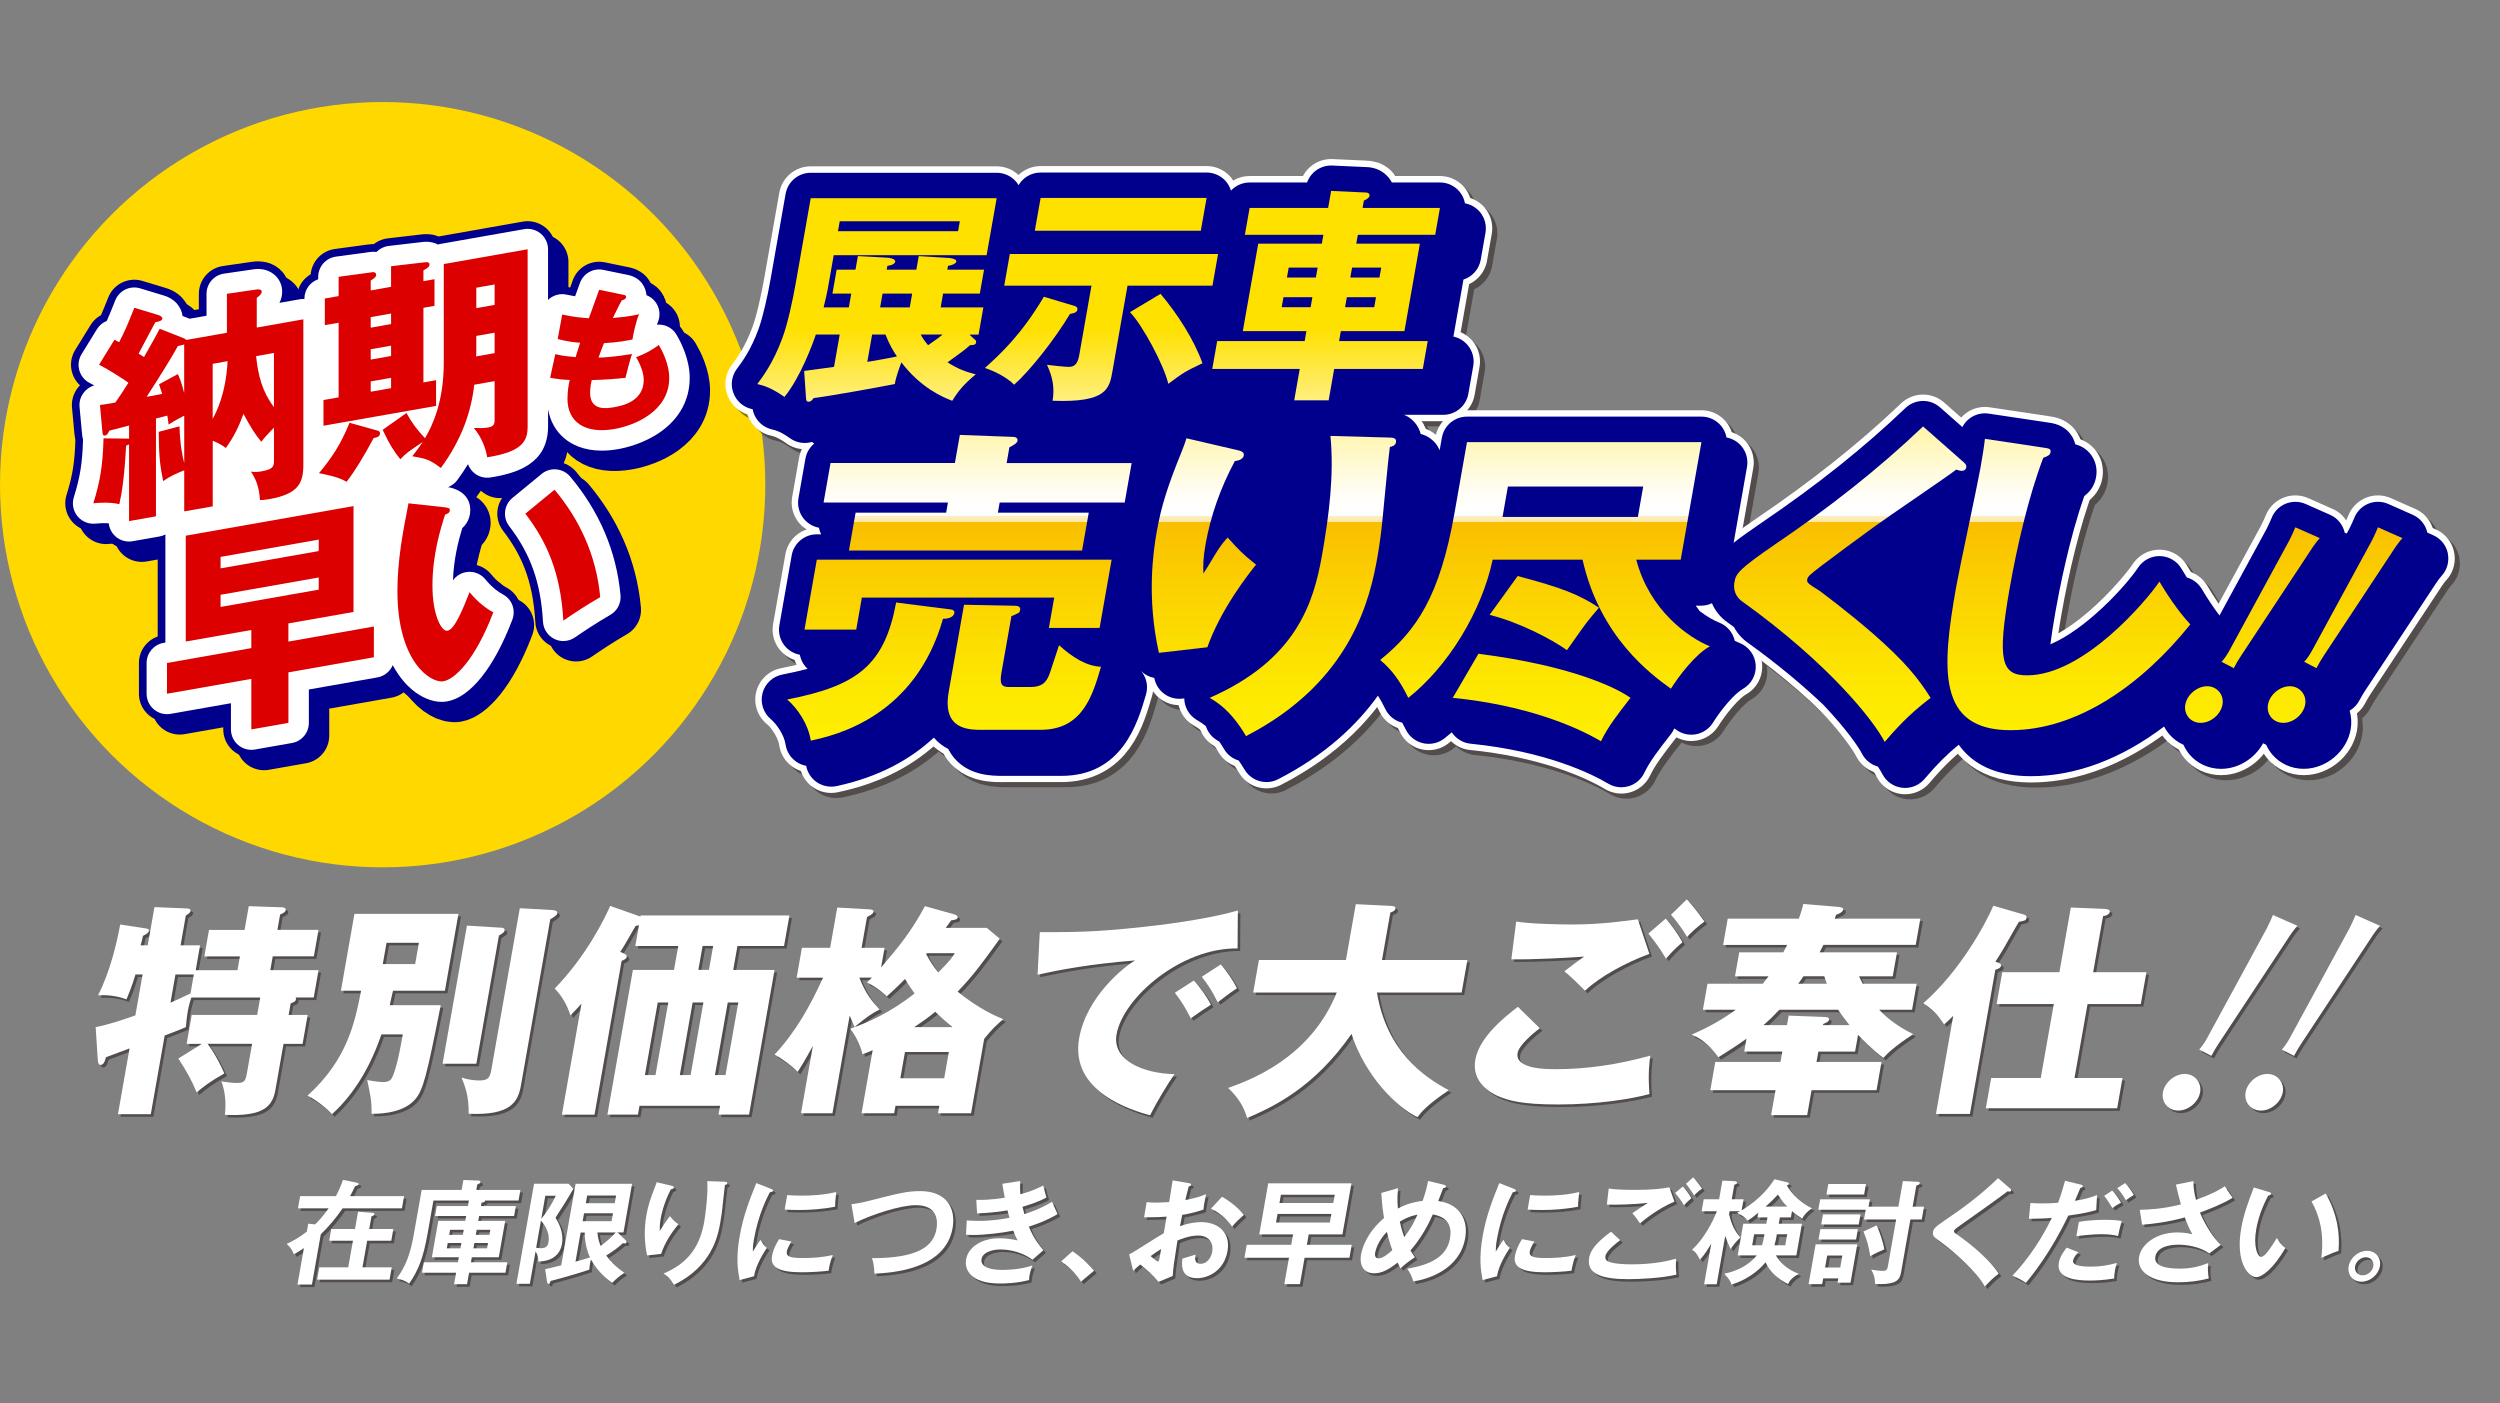 <?xml version="1.0" encoding="UTF-8"?><svg xmlns="http://www.w3.org/2000/svg" width="980" height="550" xmlns:xlink="http://www.w3.org/1999/xlink" viewBox="0 0 980 550"><rect x="0" y="0" width="980" height="550" fill="#808080" stroke="none"/><defs><style>.e,.f,.g,.h{fill:none;}.e,.i,.j,.k,.l,.m,.n{stroke-width:0px;}.f{stroke:#00008c;stroke-width:22px;}.f,.g,.h{stroke-linecap:round;stroke-linejoin:round;}.g{stroke:#fff;}.g,.h{stroke-width:25px;}.h{stroke:#231815;}.o{isolation:isolate;}.p{mix-blend-mode:multiply;opacity:.5;}.i{fill:#231815;}.j{fill:#dc0000;}.k{fill:#fff;}.l{fill:#ffd800;}.m{fill:#00008c;}.n{fill:url(#d);}</style><linearGradient id="d" x1="619.32" y1="290.84" x2="619.32" y2="74.86" gradientUnits="userSpaceOnUse"><stop offset="0" stop-color="#fff000"/><stop offset=".11" stop-color="#fde700"/><stop offset=".3" stop-color="#fbce00"/><stop offset=".4" stop-color="#f9be00"/><stop offset=".4" stop-color="#f9c009"/><stop offset=".4" stop-color="#facc37"/><stop offset=".4" stop-color="#fbd762"/><stop offset=".4" stop-color="#fce087"/><stop offset=".4" stop-color="#fce8a8"/><stop offset=".41" stop-color="#fdefc3"/><stop offset=".41" stop-color="#fef5d9"/><stop offset=".41" stop-color="#fef9ea"/><stop offset=".41" stop-color="#fefcf6"/><stop offset=".41" stop-color="#fefefd"/><stop offset=".42" stop-color="#fff"/><stop offset=".45" stop-color="#fffdf6"/><stop offset=".49" stop-color="#fffbdd"/><stop offset=".55" stop-color="#fff6b5"/><stop offset=".62" stop-color="#ffef7e"/><stop offset=".69" stop-color="#ffe739"/><stop offset=".75" stop-color="#ffe100"/></linearGradient></defs><g class="o"><g id="b"><g id="c"><circle class="l" cx="150" cy="190" r="150"/><path class="f" d="m93.95,135.47v-15.3l11.61-1.69c.62-.11,2.04-.09,2.04.81,0,.81-.53,1.35-1.95,2.5v11.61l18.26-3.22v56.88c0,7.29-1.86,11.58-13.47,13.62-1.51.27-2.48.35-3.54.35-.27-4.54-1.33-7.96-3.54-11.16,1.24.14,2.13.26,4.16-.1,4.88-.86,4.88-2.12,4.88-4.55v-12.6c-2.92,3.04-3.63,3.79-4.96,5.55-2.84-3.46-4.08-5.58-7-10.92-2.04,5.49-3.72,8.85-6.91,13.37-.8-.67-2.3-1.66-5.14-2.87v25.74l-11.17,1.97v-16.11c-2.92,1.15-5.85,2.47-8.24,4.24-1.42-6.77-1.68-10.5-1.77-19.31l8.15-2.16c.18,6.99,1.24,12.29,1.86,14.43v-18.63c-.89.52-3.37,1.67-6.12,3.51-.27-2.2-.35-2.55-.53-3.51l-4.43,1.14v38.34l-10.55,1.86v-30.06c-.44.26-.71.31-1.15.47-.71,12.9-1.68,18.48-2.66,22.97-3.19-.79-7.44-.67-10.19-.36,2.75-8.85,3.72-15.06,3.99-25.45l9.13.1c.36.03.53,0,.89.02v-5.13c-1.24.31-6.56,1.7-7.71,1.99-.62,1.28-1.06,1.81-1.68,1.92-.71.12-.97-.19-1.06-1.43l-.97-10.54c1.68-.21,2.13-.29,6.03-.97,1.15-1.55,3.46-5.11,5.14-7.75-.8-.58-6.29-4.38-11.52-7.06l6.03-9.79c.97.55,1.24.59,1.86.93,2.48-4.94,2.84-5.72,5.94-13.47l9.39,2.84c.8.22,1.59.8,1.59,1.34,0,1.08-2.21,1.38-2.75,1.47-1.06,1.9-5.58,10.52-6.56,12.32,1.06.62,1.51.9,2.13,1.33,3.9-6.81,5.05-8.99,6.12-11.07l9.04,3.54c.44.19,1.06.44,1.42.83l15.95-2.81Zm-16.75,4.57c-.71.22-.89.25-2.48.62-2.57,4.77-7.98,13.29-12.23,19.89,2.22-.39,4.79-.84,6.11-1.17-.35-1.02-.62-1.69-1.24-3.74l7.36-4c.71,1.5,1.42,3.35,2.48,7.39v-18.99Zm11.17,29.17c1.42-2.68,5.14-9.64,5.85-22.63l-5.85,1.03v21.6Zm17.02-24.6c.8,7.6,2.39,13.89,7,20v-21.24l-7,1.23Z"/><path class="f" d="m153.07,173.82c.44.1.89.38.89,1.1,0,1.35-1.51,1.62-2.48,1.79-3.81,7.06-7.18,12.7-10.63,17.17-2.66-1.69-6.74-2.59-10.81-3.4,4.88-5.81,8.69-11.52,11.97-19.75l11.08,3.09Zm5.23-56.36v-8.1l13.56-1.58c.8-.05,1.51.09,1.51.9,0,.54-.27,1.22-2.39,2.31v4.23l4.34-.77v10.44l-4.34.77v29.25l4.96-.88v10.08l-44.14,7.78v-10.08l5.94-1.05v-29.25l-5.41.95v-10.44l5.41-.95v-7.56l13.38-1.82c.71-.12,1.33.31,1.33,1.03,0,.9-.89,1.42-2.13,2.26v3.87l7.98-1.41Zm-7.98,11.85v4.14l7.98-1.41v-4.14l-7.98,1.41Zm0,12.6v4.05l7.98-1.41v-4.05l-7.98,1.41Zm0,12.6v4.05l7.98-1.41v-4.05l-7.98,1.41Zm28.63-46l32.88-5.8v69.39c0,5.76-1.95,9.97-15.86,12.16-.44-3.25-2.22-7.98-5.23-11.5,2.22.06,3.9.12,5.67-.19,2.48-.44,2.48-1.79,2.48-3.14v-15.03l-7.98,1.41c-1.24,11.02-5.23,21.98-13.12,32.64-4.52-3.43-5.85-3.65-11.17-4.6,1.95-2.5,2.84-3.74,4.08-5.58-5.76,3.9-6.47,4.29-8.77,6.77-2.22-2.76-4.25-5.73-6.91-11.56l9.31-6.59c2.13,3.85,3.99,6.41,7.27,9.88,2.92-4.93,7.36-14.26,7.36-29.65v-38.61Zm19.94,26.9l-7.18,1.27v6.48c0,.54-.09,1.01-.09,1.55l7.27-1.28v-8.01Zm-7.18-9.62l7.18-1.27v-8.01l-7.18,1.27v8.01Z"/><path class="f" d="m249.44,120.59c.65.13,1,.24,1,.78,0,.84-1,1.2-1.71,1.38-.65,1.13-1.36,2.46-3.49,6.91,3.13-.25,6.14-.66,7.38-.88,1.24-.22,2.07-.42,2.9-.63-1.18,2.73-2.36,8.1-2.6,9.94-1.77.37-5.97,1.17-11.17,1.43-.71,1.75-1.54,4.05-2.13,5.66,1.48-.02,5.85-.19,13.12-1.41-1.12,3.44-2.07,7.38-2.54,9.33-3.6.4-7.68.75-13.23.89-.18.69-.65,2.75-.65,4.97,0,7.32,6.68,6.14,9.57,5.63,2.54-.45,11.46-2.02,11.46-10.72,0-3.84-2.72-8.46-3.01-8.83,3.84-1.46,6.09-2.75,8.92-4.81,1.42,2.39,4.08,7.62,4.08,12.9,0,13.2-13.71,18.68-21.45,20.04-11.88,2.09-18.44-2.99-18.44-11.81,0-3.3.53-5.91.89-7.42-2.72-.06-5.08-.36-7.68-.87l2.01-9.23c3.37.73,3.78.77,7.98,1.17.24-.82.65-2.21,1.77-5.65-3.25-.21-5.55-.64-8.8-1.45l1.77-9.61c4.9,1.06,7.39,1.22,10.46,1.46.59-1.72,3.43-9.54,4.02-11.15l9.57,1.97Z"/><path class="f" d="m118.06,256.5l33.5-5.91v12.06l-33.5,5.91v19.8l-14.54,2.56v-19.8l-33.06,5.83v-12.06l33.06-5.83v-7.11l-25.7,4.53v-41.49l65.76-11.6v41.49l-25.53,4.5v7.11Zm11.88-35.48v-4.5l-38.47,6.78v4.5l38.47-6.78Zm0,15.12v-4.77l-38.47,6.78v4.77l38.47-6.78Z"/><path class="f" d="m179.57,203.89c.8.13,1.77.23,1.77,1.04,0,1.17-1.06,1.54-1.86,1.77-1.86,5.82-4.96,15.81-4.96,27.96,0,10.98,3.37,18.04,5.94,17.58,2.84-.5,6.21-9.01,8.6-15.11,3.28,4.01,6.65,6.48,9.31,7.9-7.09,18.71-15.16,26.25-19.5,27.02-4.96.88-18.08-7.52-18.08-35.33,0-11.52,1.95-22.39,4.34-34.42l14.45,1.59Zm42.81-6.92c9.75,11.6,16.4,25.73,17.9,42.11-5.23,2.99-11.52,7.16-14.45,9.21-1.06-18.89-6.56-31.06-14.89-41.92l11.43-9.4Z"/><path class="f" d="m88.95,130.47v-15.3l11.61-1.69c.62-.11,2.04-.09,2.04.81,0,.81-.53,1.35-1.95,2.5v11.61l18.26-3.22v56.88c0,7.29-1.86,11.58-13.47,13.62-1.51.27-2.48.35-3.54.35-.27-4.54-1.33-7.96-3.54-11.16,1.24.14,2.13.26,4.16-.1,4.88-.86,4.88-2.12,4.88-4.55v-12.6c-2.92,3.04-3.63,3.79-4.96,5.55-2.84-3.46-4.08-5.58-7-10.92-2.04,5.49-3.72,8.85-6.91,13.37-.8-.67-2.3-1.66-5.14-2.87v25.74l-11.17,1.97v-16.11c-2.92,1.15-5.85,2.47-8.24,4.24-1.42-6.77-1.68-10.5-1.77-19.31l8.15-2.16c.18,6.99,1.24,12.29,1.86,14.43v-18.63c-.89.52-3.37,1.67-6.12,3.51-.27-2.2-.35-2.55-.53-3.51l-4.43,1.14v38.34l-10.55,1.86v-30.06c-.44.26-.71.31-1.15.47-.71,12.9-1.68,18.48-2.66,22.97-3.19-.79-7.44-.67-10.19-.36,2.75-8.85,3.72-15.06,3.99-25.45l9.13.1c.36.03.53,0,.89.02v-5.13c-1.24.31-6.56,1.7-7.71,1.99-.62,1.28-1.06,1.81-1.68,1.92-.71.12-.97-.19-1.06-1.43l-.97-10.54c1.68-.21,2.13-.29,6.03-.97,1.15-1.55,3.46-5.11,5.14-7.75-.8-.58-6.29-4.38-11.52-7.06l6.03-9.79c.97.55,1.24.59,1.86.93,2.48-4.94,2.84-5.72,5.94-13.47l9.39,2.84c.8.22,1.59.8,1.59,1.34,0,1.08-2.21,1.38-2.75,1.47-1.06,1.9-5.58,10.52-6.56,12.32,1.06.62,1.51.9,2.13,1.33,3.9-6.81,5.05-8.99,6.12-11.07l9.04,3.54c.44.19,1.06.44,1.42.83l15.95-2.81Zm-16.75,4.57c-.71.22-.89.25-2.48.62-2.57,4.77-7.98,13.29-12.23,19.89,2.22-.39,4.79-.84,6.11-1.17-.35-1.02-.62-1.69-1.24-3.74l7.36-4c.71,1.5,1.42,3.35,2.48,7.39v-18.99Zm11.17,29.17c1.42-2.68,5.14-9.64,5.85-22.63l-5.85,1.03v21.6Zm17.02-24.6c.8,7.6,2.39,13.89,7,20v-21.24l-7,1.23Z"/><path class="f" d="m148.07,168.82c.44.1.89.38.89,1.1,0,1.35-1.51,1.62-2.48,1.79-3.81,7.06-7.18,12.7-10.63,17.17-2.66-1.69-6.74-2.59-10.81-3.4,4.88-5.81,8.69-11.52,11.97-19.75l11.08,3.09Zm5.23-56.36v-8.1l13.56-1.58c.8-.05,1.51.09,1.51.9,0,.54-.27,1.22-2.39,2.31v4.23l4.34-.77v10.44l-4.34.77v29.25l4.96-.88v10.08l-44.14,7.78v-10.08l5.94-1.05v-29.25l-5.41.95v-10.44l5.41-.95v-7.56l13.38-1.82c.71-.12,1.33.31,1.33,1.03,0,.9-.89,1.42-2.13,2.26v3.87l7.98-1.41Zm-7.98,11.85v4.14l7.98-1.41v-4.14l-7.98,1.41Zm0,12.6v4.05l7.98-1.41v-4.05l-7.98,1.41Zm0,12.6v4.05l7.98-1.41v-4.05l-7.98,1.41Zm28.63-46l32.88-5.8v69.39c0,5.76-1.95,9.97-15.86,12.16-.44-3.25-2.22-7.98-5.23-11.5,2.22.06,3.9.12,5.67-.19,2.48-.44,2.48-1.79,2.48-3.14v-15.03l-7.98,1.41c-1.24,11.02-5.23,21.98-13.12,32.64-4.52-3.43-5.85-3.65-11.17-4.6,1.95-2.5,2.84-3.74,4.08-5.58-5.76,3.9-6.47,4.29-8.77,6.77-2.22-2.76-4.25-5.73-6.91-11.56l9.31-6.59c2.13,3.85,3.99,6.41,7.27,9.88,2.92-4.93,7.36-14.26,7.36-29.65v-38.61Zm19.94,26.9l-7.18,1.27v6.48c0,.54-.09,1.01-.09,1.55l7.27-1.28v-8.01Zm-7.18-9.62l7.18-1.27v-8.01l-7.18,1.27v8.01Z"/><path class="f" d="m244.44,115.59c.65.13,1,.24,1,.78,0,.84-1,1.2-1.71,1.38-.65,1.13-1.36,2.46-3.49,6.91,3.13-.25,6.14-.66,7.38-.88,1.24-.22,2.07-.42,2.9-.63-1.18,2.73-2.36,8.1-2.6,9.94-1.77.37-5.97,1.17-11.17,1.43-.71,1.75-1.54,4.05-2.13,5.66,1.48-.02,5.85-.19,13.12-1.41-1.12,3.44-2.07,7.38-2.54,9.33-3.6.4-7.68.75-13.23.89-.18.69-.65,2.75-.65,4.97,0,7.32,6.68,6.14,9.57,5.63,2.54-.45,11.46-2.02,11.46-10.72,0-3.84-2.72-8.46-3.01-8.83,3.84-1.46,6.09-2.75,8.92-4.81,1.42,2.39,4.08,7.62,4.08,12.9,0,13.2-13.71,18.68-21.45,20.04-11.88,2.09-18.44-2.99-18.44-11.81,0-3.3.53-5.91.89-7.42-2.72-.06-5.08-.36-7.68-.87l2.01-9.23c3.37.73,3.78.77,7.98,1.17.24-.82.65-2.21,1.77-5.65-3.25-.21-5.55-.64-8.8-1.45l1.77-9.61c4.9,1.06,7.39,1.22,10.46,1.46.59-1.72,3.43-9.54,4.02-11.15l9.57,1.97Z"/><path class="f" d="m113.06,251.5l33.5-5.91v12.06l-33.5,5.91v19.8l-14.54,2.56v-19.8l-33.06,5.83v-12.06l33.06-5.83v-7.11l-25.7,4.53v-41.49l65.76-11.6v41.49l-25.53,4.5v7.11Zm11.88-35.48v-4.5l-38.47,6.78v4.5l38.47-6.78Zm0,15.12v-4.77l-38.47,6.78v4.77l38.47-6.78Z"/><path class="f" d="m174.57,198.89c.8.13,1.77.23,1.77,1.04,0,1.17-1.06,1.54-1.86,1.77-1.86,5.82-4.96,15.81-4.96,27.96,0,10.98,3.37,18.04,5.94,17.58,2.84-.5,6.21-9.01,8.6-15.11,3.28,4.01,6.65,6.48,9.31,7.9-7.09,18.71-15.16,26.25-19.5,27.02-4.96.88-18.08-7.52-18.08-35.33,0-11.52,1.95-22.39,4.34-34.42l14.45,1.59Zm42.81-6.92c9.75,11.6,16.4,25.73,17.9,42.11-5.23,2.99-11.52,7.16-14.45,9.21-1.06-18.89-6.56-31.06-14.89-41.92l11.43-9.4Z"/><path class="k" d="m265.15,131.15c-1.15-1.94-3.06-3.3-5.26-3.75-.78-.16-1.58-.2-2.37-.13.12-.36.24-.67.35-.93,1.21-2.79.72-6.03-1.24-8.35-.88-1.04-1.99-1.81-3.21-2.28-.25-3.18-2.28-6.94-7.4-7.96l-9.54-1.96c-3.88-.8-7.75,1.36-9.12,5.07-.26.69-1.07,2.94-1.92,5.28-.97-.16-2.07-.37-3.37-.65-2.11-.46-4.32-.03-6.12,1.17-.41.27-.78.58-1.12.91v-19.86c0-2.36-1.05-4.61-2.86-6.13-1.81-1.52-4.2-2.16-6.53-1.75l-32.88,5.8c-.3.05-.6.12-.89.21-1.32-.69-3.07-1.19-5.32-1.05-.14,0-.28.02-.42.04l-13.56,1.58c-1.88.22-3.55,1.08-4.79,2.35-.86-.11-1.75-.11-2.63.03l-13.29,1.81c-3.96.54-6.92,3.93-6.92,7.93v.94c-3.19,1.09-5.41,4.11-5.41,7.57v.16c-.6-.03-1.21,0-1.81.11l-7.99,1.41c.64-1.21,1.08-2.67,1.08-4.43,0-2.58-1.13-5.01-3.11-6.66-2.99-2.51-6.59-2.3-8.16-2.05l-11.53,1.68c-3.93.57-6.85,3.94-6.85,7.92v8.59l-6.65,1.17-2.76-1.08c-.44-3.71-3.25-6.85-7.29-8.01l-9.32-2.82c-3.97-1.2-8.2.83-9.74,4.68-1.7,4.24-2.53,6.29-3.34,8.08-1.55.62-2.91,1.72-3.85,3.24l-6.03,9.79c-1.17,1.9-1.49,4.2-.89,6.35.6,2.15,2.07,3.95,4.06,4.96.6.31,1.2.63,1.8.96-3.64,1.04-6.13,4.54-5.77,8.43l.97,10.47c.06.82.2,1.6.4,2.32-.27,9.26-1.14,14.64-3.61,22.62-.8,2.58-.25,5.38,1.47,7.46,1.72,2.08,4.37,3.16,7.05,2.86,1.74-.19,3.61-.23,5.17-.13.22,2.05,1.22,3.95,2.81,5.29,1.45,1.22,3.28,1.87,5.14,1.87.46,0,.93-.04,1.39-.12l10.55-1.86c.83-.15,1.61-.42,2.33-.8-.01.16-.02.33-.02.49v41.49c0,.13,0,.26,0,.4l-.75.13c-3.82.67-6.61,4-6.61,7.88v12.06c0,2.36,1.05,4.61,2.86,6.13s4.2,2.16,6.53,1.75l23.67-4.17v10.27c0,2.36,1.05,4.61,2.86,6.13,1.45,1.22,3.28,1.87,5.14,1.87.46,0,.93-.04,1.39-.12l14.54-2.56c3.82-.67,6.61-4,6.61-7.88v-13.09l26.89-4.74c2.76-.49,4.97-2.35,5.99-4.81,2.53,4.73,5.37,7.77,7.57,9.62,3.7,3.1,7.83,4.78,11.62,4.78.72,0,1.42-.06,2.11-.18,9.15-1.61,18.48-13.3,25.59-32.06,1.43-3.76-.16-8-3.71-9.89-1.66-.89-4.21-2.63-6.88-5.91-1.8-2.2-4.62-3.28-7.43-2.84-2.14.34-4.02,1.52-5.26,3.24.29-8.38,2.15-15.56,3.64-20.45,2.86-2.52,3.15-5.86,3.15-7.09,0-7.38-7.52-8.78-8.37-8.92l-.12-.02c-.1-.02-.19-.03-.29-.04,1.45-.53,2.73-1.48,3.67-2.75,1.51-2.05,2.92-4.13,4.21-6.26.53,1.47,1.48,2.77,2.75,3.72,1.73,1.28,3.89,1.82,6.02,1.49,10.53-1.65,22.62-5.43,22.62-20.06v-6.67c.81,4.59,2.99,8.55,6.38,11.39,2.81,2.36,7.46,4.82,14.66,4.82,1.95,0,4.08-.18,6.42-.59,2.9-.51,10.37-2.22,16.94-6.99,7.28-5.28,11.12-12.52,11.12-20.93,0-7.16-3.26-13.71-5.2-16.98Z"/><path class="k" d="m223.5,186.82c-2.82-3.36-7.82-3.82-11.2-1.03l-11.43,9.4c-3.33,2.74-3.89,7.63-1.27,11.05,8.43,10.98,12.39,22.2,13.25,37.5.16,2.9,1.88,5.48,4.49,6.75,1.11.54,2.3.8,3.49.8,1.61,0,3.22-.49,4.59-1.45,2.85-1.99,8.88-5.98,13.83-8.82,2.72-1.56,4.28-4.56,3.99-7.68-1.58-17.16-8.22-32.81-19.75-46.53Z"/><path class="j" d="m88.95,130.47v-15.3l11.61-1.69c.62-.11,2.04-.09,2.04.81,0,.81-.53,1.35-1.95,2.5v11.61l18.26-3.22v56.88c0,7.29-1.86,11.58-13.47,13.62-1.51.27-2.48.35-3.54.35-.27-4.54-1.33-7.96-3.54-11.16,1.24.14,2.13.26,4.16-.1,4.88-.86,4.88-2.12,4.88-4.55v-12.6c-2.92,3.04-3.63,3.79-4.96,5.55-2.84-3.46-4.08-5.58-7-10.92-2.04,5.49-3.72,8.85-6.91,13.37-.8-.67-2.3-1.66-5.14-2.87v25.74l-11.17,1.97v-16.11c-2.92,1.15-5.85,2.47-8.24,4.24-1.42-6.77-1.68-10.5-1.77-19.31l8.15-2.16c.18,6.99,1.24,12.29,1.86,14.43v-18.63c-.89.52-3.37,1.67-6.12,3.51-.27-2.2-.35-2.55-.53-3.51l-4.43,1.14v38.34l-10.55,1.86v-30.06c-.44.26-.71.31-1.15.47-.71,12.9-1.68,18.48-2.66,22.97-3.19-.79-7.44-.67-10.19-.36,2.75-8.85,3.72-15.06,3.99-25.45l9.13.1c.36.03.53,0,.89.02v-5.13c-1.24.31-6.56,1.7-7.71,1.99-.62,1.28-1.06,1.81-1.68,1.92-.71.12-.97-.19-1.06-1.43l-.97-10.54c1.68-.21,2.13-.29,6.03-.97,1.15-1.55,3.46-5.11,5.14-7.75-.8-.58-6.29-4.38-11.52-7.06l6.03-9.79c.97.55,1.24.59,1.86.93,2.48-4.94,2.84-5.72,5.94-13.47l9.39,2.84c.8.22,1.59.8,1.59,1.34,0,1.08-2.21,1.38-2.75,1.47-1.06,1.9-5.58,10.52-6.56,12.32,1.06.62,1.51.9,2.13,1.33,3.9-6.81,5.05-8.99,6.12-11.07l9.04,3.54c.44.19,1.06.44,1.42.83l15.95-2.81Zm-16.75,4.57c-.71.22-.89.25-2.48.62-2.57,4.77-7.98,13.29-12.23,19.89,2.22-.39,4.79-.84,6.11-1.17-.35-1.02-.62-1.69-1.24-3.74l7.36-4c.71,1.5,1.42,3.35,2.48,7.39v-18.99Zm11.17,29.17c1.42-2.68,5.14-9.64,5.85-22.63l-5.85,1.03v21.6Zm17.02-24.6c.8,7.6,2.39,13.89,7,20v-21.24l-7,1.23Z"/><path class="j" d="m148.07,168.82c.44.1.89.38.89,1.1,0,1.35-1.51,1.62-2.48,1.79-3.81,7.06-7.18,12.7-10.63,17.17-2.66-1.69-6.74-2.59-10.81-3.4,4.88-5.81,8.69-11.52,11.97-19.75l11.08,3.09Zm5.23-56.36v-8.1l13.56-1.58c.8-.05,1.51.09,1.51.9,0,.54-.27,1.22-2.39,2.31v4.23l4.34-.77v10.44l-4.34.77v29.25l4.96-.88v10.08l-44.14,7.78v-10.08l5.94-1.05v-29.25l-5.41.95v-10.44l5.41-.95v-7.56l13.38-1.82c.71-.12,1.33.31,1.33,1.03,0,.9-.89,1.42-2.13,2.26v3.87l7.98-1.41Zm-7.98,11.85v4.14l7.98-1.41v-4.14l-7.98,1.41Zm0,12.6v4.05l7.98-1.41v-4.05l-7.98,1.41Zm0,12.6v4.05l7.98-1.41v-4.05l-7.98,1.41Zm28.63-46l32.88-5.8v69.39c0,5.76-1.95,9.97-15.86,12.16-.44-3.25-2.22-7.98-5.23-11.5,2.22.06,3.9.12,5.67-.19,2.48-.44,2.48-1.79,2.48-3.14v-15.03l-7.98,1.41c-1.24,11.02-5.23,21.98-13.12,32.64-4.52-3.43-5.85-3.65-11.17-4.6,1.95-2.5,2.84-3.74,4.08-5.58-5.76,3.9-6.47,4.29-8.77,6.77-2.22-2.76-4.25-5.73-6.91-11.56l9.31-6.59c2.13,3.85,3.99,6.41,7.27,9.88,2.92-4.93,7.36-14.26,7.36-29.65v-38.61Zm19.94,26.9l-7.18,1.27v6.48c0,.54-.09,1.01-.09,1.55l7.27-1.28v-8.01Zm-7.18-9.62l7.18-1.27v-8.01l-7.18,1.27v8.01Z"/><path class="j" d="m244.44,115.59c.65.13,1,.24,1,.78,0,.84-1,1.2-1.71,1.38-.65,1.13-1.36,2.46-3.49,6.91,3.13-.25,6.14-.66,7.38-.88,1.24-.22,2.07-.42,2.9-.63-1.18,2.73-2.36,8.1-2.6,9.94-1.77.37-5.97,1.17-11.17,1.43-.71,1.75-1.54,4.05-2.13,5.66,1.48-.02,5.85-.19,13.12-1.41-1.12,3.44-2.07,7.38-2.54,9.33-3.6.4-7.68.75-13.23.89-.18.69-.65,2.75-.65,4.97,0,7.32,6.68,6.14,9.57,5.63,2.54-.45,11.46-2.02,11.46-10.72,0-3.84-2.72-8.46-3.01-8.83,3.84-1.46,6.09-2.75,8.92-4.81,1.42,2.39,4.08,7.62,4.08,12.9,0,13.2-13.71,18.68-21.45,20.04-11.88,2.09-18.44-2.99-18.44-11.81,0-3.3.53-5.91.89-7.42-2.72-.06-5.08-.36-7.68-.87l2.01-9.23c3.37.73,3.78.77,7.98,1.17.24-.82.65-2.21,1.77-5.65-3.25-.21-5.55-.64-8.8-1.45l1.77-9.61c4.9,1.06,7.39,1.22,10.46,1.46.59-1.72,3.43-9.54,4.02-11.15l9.57,1.97Z"/><path class="j" d="m113.06,251.5l33.5-5.91v12.06l-33.5,5.91v19.8l-14.54,2.56v-19.8l-33.06,5.83v-12.06l33.06-5.83v-7.11l-25.7,4.53v-41.49l65.76-11.6v41.49l-25.53,4.5v7.11Zm11.88-35.48v-4.5l-38.47,6.78v4.5l38.47-6.78Zm0,15.12v-4.77l-38.47,6.78v4.77l38.47-6.78Z"/><path class="j" d="m174.57,198.89c.8.13,1.77.23,1.77,1.04,0,1.17-1.06,1.54-1.86,1.77-1.86,5.82-4.96,15.81-4.96,27.96,0,10.98,3.37,18.04,5.94,17.58,2.84-.5,6.21-9.01,8.6-15.11,3.28,4.01,6.65,6.48,9.31,7.9-7.09,18.71-15.16,26.25-19.5,27.02-4.96.88-18.08-7.52-18.08-35.33,0-11.52,1.95-22.39,4.34-34.42l14.45,1.59Zm42.81-6.92c9.75,11.6,16.4,25.73,17.9,42.11-5.23,2.99-11.52,7.16-14.45,9.21-1.06-18.89-6.56-31.06-14.89-41.92l11.43-9.4Z"/><g class="p"><path class="h" d="m392.04,143c.55.44.67.8.59,1.24-.17.98-1.09,1.06-2.35,1.06-2.34,2.04-2.96,2.48-8.84,6.74,3.88,2.48,7.08,3.72,11.05,4.7-4.65,3.9-6.81,6.47-9.21,10.37-3.71-1.42-12.34-5.05-19.93-15.07-.5,1.33-2.17,5.67-2.58,8.51-7.36,1.42-24.29,4.52-31.84,5.5-.48.71-1.06,1.42-1.87,1.42-.9,0-1.08-.53-1.1-1.42l-.73-10.64c1.83-.18,10.06-1.42,11.71-1.6l2.23-12.67h-9.36c-1.17,3.55-6.15,17.02-12.32,24.46-5.12-3.63-8.29-4.52-10.63-5.05,1.89-2.57,6.19-8.07,9.85-18.08,2.05-5.5,4.08-14.98,5.17-21.18l5.92-33.59h72.9l-3.94,22.33h-59.94l-2.41,13.65c-.16.89-1.09,5.14-1.56,6.82h9.9l.95-5.41h-7.38l1.66-9.39h7.38l.94-5.32,11.5.62c.81,0,3.34.44,3.14,1.6-.08.44-.68,1.33-3.07,1.6l-.27,1.51h11.61l.94-5.32,11.66.71c.54,0,3.27.35,3.08,1.42-.09.53-.96,1.33-3.27,1.68l-.27,1.51h14.4l-1.66,9.39h-14.4l-.95,5.41h16.74l-1.88,10.64h-3.6l2.01,1.86Zm-52.86-46.26l-.69,3.9h47.07l.69-3.9h-47.07Zm10.8,55.13c2.6-.44,9.66-1.68,11.62-2.13-1.5-2.22-3.08-4.96-4.51-8.6h-5.22l-1.89,10.72Zm5.03-21.36h11.61l.95-5.41h-11.61l-.95,5.41Zm15.94,10.64c.4.8,1.01,1.95,2.87,4.17,2.76-1.86,4.84-3.46,5.68-4.17h-8.55Z"/><path class="h" d="m431.33,129.97c.51.18,1.17.53,1.01,1.42-.2,1.15-1.51,1.42-2.91,1.68-6,10.02-15.83,22.42-21.9,27.74-2.81-2.93-7.87-5.41-11.44-6.56,6.12-5.58,14.15-12.85,23.1-27.92l12.14,3.63Zm14.74,25.61c-1.19,6.74-2.17,12.32-23.45,11.52.8-5.05.09-9.22-2.2-14.09,2.02.27,6.97.8,8.59.8,1.89,0,3.38-.8,4.04-4.52l4.81-27.3h-34.2l2.19-12.41h81.63l-2.19,12.41h-33.3l-5.92,33.59Zm36.92-67.98l-2.27,12.85h-65.07l2.27-12.85h65.07Zm-18.06,37.58c6.69,7.98,13.06,17.81,16.44,27.21-6.49,3.1-7.38,3.55-13.39,8.07-1.75-7.45-10.08-22.96-15.03-28.1l11.98-7.18Z"/><path class="h" d="m574.46,91.5l-1.86,10.55h-30.33l-.61,3.46h24.93l-6.05,34.3h-24.93l-.69,3.9h34.74l-1.92,10.9h-34.74l-2.17,12.32h-13.5l2.17-12.32h-34.29l1.92-10.9h34.29l.69-3.9h-24.93l6.05-34.3h24.93l.61-3.46h-30.78l1.86-10.55h30.78l1.17-6.65,13.66.62c.9,0,1.53.53,1.37,1.42-.09.53-1.03,1.24-2.2,1.77l-.5,2.84h30.33Zm-61.34,35.01l-.69,3.9h11.34l.69-3.9h-11.34Zm12.7-7.71l.69-3.9h-11.34l-.69,3.9h11.34Zm12.14,7.71l-.69,3.9h11.43l.69-3.9h-11.43Zm12.79-7.71l.69-3.9h-11.43l-.69,3.9h11.43Z"/><path class="h" d="m382.53,248.86c1.02.13,1.73.51,1.57,1.41-.36,2.05-3.14,2.3-4.44,2.3-10.91,38.28-41.71,45.58-51.84,47.76-.95-6.4-5.18-12.68-9.25-16.13,27.73-5.38,38.14-13.57,42.72-38.02l21.24,2.69Zm63.23-19.46l-4.72,26.76h-19.89l2.1-11.91h-75.4l-2.21,12.55h-20.28l4.83-27.4h115.57Zm7.85-37.9l-2.73,15.49h-49.01l-.7,3.97h35.62l-2.62,14.85h-91.39l2.62-14.85h35.49l.7-3.97h-48.75l2.73-15.49h48.75l1.94-11.01,20.92.77c.78,0,1.88.38,1.68,1.54-.18,1.02-1.75,1.79-3.18,2.56l-1.08,6.15h49.01Zm-58.36,104.6c-5.59,0-15.99,0-13.35-14.98l6-34.06,19.3.38c1.17,0,2.99,0,2.7,1.66-.2,1.15-.62,1.28-3.42,2.43l-3.91,22.15c-.83,4.74.18,5.63,3.04,5.63h8.32c4.55,0,6.3-1.79,7.58-5.38,1.04-2.94,2.57-7.94,3.63-11.01,5.28,4.74,10.64,8.19,16.45,8.45-3.29,11.27-7.22,24.71-23.6,24.71h-22.75Z"/><path class="h" d="m494.32,186.26c2.25.51,3.48.9,3.23,2.31-.29,1.66-2.57,2.05-3.5,2.18-5.62,10.5-9.51,21.51-11.48,32.65-.99,5.63-.93,8.19-.84,11.4,1.4-2.05,1.97-3.07,4.19-6.79,2.76-4.61,4.36-6.27,5.32-7.3,4.79,5.25,5.55,6.15,11.13,10.63-2.67,3.33-13.69,17.16-19.1,32.39l-18.98,2.18c-4.87-21.77-2.19-39.95-.85-47.5,1.81-10.24,4.35-18.05,9.87-31.62,1.14-2.82,1.26-3.46,1.79-4.99l19.23,4.48Zm60.25-4.74c1.3,0,2.97.13,2.67,1.79-.25,1.41-1.46,1.66-2.42,1.92-.66,4.48-2.4,23.94-2.84,27.91-.42,4.61-1.11,9.99-1.99,14.98-2.84,16.13-9.95,49.04-51.55,70.42-6.1-10.37-11.67-13.44-14.26-14.98,33.82-14.85,40.71-37,44.03-55.82,2.78-15.75,4.8-31.62,3.32-46.86l23.03.64Z"/><path class="h" d="m595.13,229.4c-4.41,20.61-17.67,41.99-33.08,54.16-3.33-6.91-6.72-11.27-11.03-14.85,14.25-11.52,23.38-24.97,29.12-57.49l4.92-27.91h91.91l-8.13,46.09h-17.42c5.19,19.97,20.71,30.73,28.86,33.93-5.92,3.33-12.22,11.78-15.29,16.64-7.61-5.5-27.79-20.1-34.63-50.57h-35.23Zm-5.59,36.87c37.13,4.74,54.42,13.57,59.62,17.28-4.88,6.27-8.9,11.4-11.58,17.03-10.36-6.15-30-14.21-58.1-17.03l10.07-17.28Zm15.38-30.47c17.39,4.61,24.19,7.3,31.87,12.42-1.49,1.79-3.91,4.48-6.49,8.07-4.68,6.66-5.21,7.43-6.06,8.58-6.23-4.48-19.23-11.14-30.32-13.83l11.01-15.24Zm-3.82-35.08l-2.1,11.91h53.04l2.1-11.91h-53.04Z"/><path class="h" d="m779.83,191.25c.67.64,1.1,1.15.96,1.92-.2,1.15-1.16,1.41-1.81,1.41s-1.38-.26-2.12-.51c-3.03,2.43-27.09,18.69-32.16,22.41-6.86,4.99-15.22,11.14-20.78,15.36-4.82,3.71-5.29,4.22-5.48,5.25-.23,1.28.23,1.66,4.8,4.48.34.26,10.93,8.07,21.07,16.9,12.73,11.14,17.81,17.67,22.49,25.09-6.01,4.61-10.94,8.96-18,17.28-4.25-8.32-21.78-30.6-55.82-55.05-1.17-.77-3.86-3.2-3.09-7.55.59-3.33,1.38-4.87,16.31-15.11,20.38-13.83,39.81-28.93,57.64-45.96l15.98,14.08Z"/><path class="h" d="m811.14,185.49c1.91.26,2.92.38,2.67,1.79-.2,1.15-1.18,1.54-2.85,2.18-5.78,15.11-10.39,35.34-13.12,50.83-5.12,29.06-3.21,34.44,6.8,34.44,22.23,0,47.08-29.58,51.85-36.75,2.5,4.23,6.98,11.27,12.12,16.77-19,23.69-44.24,41.48-70.5,41.48-28.86,0-26.96-24.07-21.31-56.08,1.31-7.43,8.32-39.82,9.47-46.35.65-3.71,1.42-8.07,1.82-11.78l23.05,3.46Z"/><path class="h" d="m881.22,286.18c-.69,3.9-4.6,7.18-8.55,7.18s-6.71-3.28-6.03-7.18c.69-3.9,4.69-7.18,8.56-7.18s6.7,3.37,6.02,7.18Zm-.38-16.75c1-1.06,1.95-2.39,3-4.25l23.57-43.34c.84-1.68,1.84-3.81,2.35-5.14l9.6,4.25c-1,1.06-2.53,3.1-3.53,4.7l-27.38,41.48c-.99,1.51-1.62,2.57-2.82,4.79l-4.78-2.48Z"/><path class="h" d="m913.62,286.18c-.69,3.9-4.59,7.18-8.55,7.18s-6.71-3.28-6.02-7.18c.69-3.9,4.69-7.18,8.56-7.18s6.69,3.37,6.02,7.18Zm-.38-16.75c1-1.06,1.95-2.39,3-4.25l23.57-43.34c.84-1.68,1.84-3.81,2.35-5.14l9.6,4.25c-1,1.06-2.53,3.1-3.53,4.7l-27.38,41.48c-.99,1.51-1.62,2.57-2.82,4.79l-4.78-2.48Z"/><path class="h" d="m384.04,135c.55.44.67.8.59,1.24-.17.98-1.09,1.06-2.35,1.06-2.34,2.04-2.96,2.48-8.84,6.74,3.88,2.48,7.08,3.72,11.05,4.7-4.65,3.9-6.81,6.47-9.21,10.37-3.71-1.42-12.34-5.05-19.93-15.07-.5,1.33-2.17,5.67-2.58,8.51-7.36,1.42-24.29,4.52-31.84,5.5-.48.71-1.06,1.42-1.87,1.42-.9,0-1.08-.53-1.1-1.42l-.73-10.64c1.83-.18,10.06-1.42,11.71-1.6l2.23-12.67h-9.36c-1.17,3.55-6.15,17.02-12.32,24.46-5.12-3.63-8.29-4.52-10.63-5.05,1.89-2.57,6.19-8.07,9.85-18.08,2.05-5.5,4.08-14.98,5.17-21.18l5.92-33.59h72.9l-3.94,22.33h-59.94l-2.41,13.65c-.16.89-1.09,5.14-1.56,6.82h9.9l.95-5.41h-7.38l1.66-9.39h7.38l.94-5.32,11.5.62c.81,0,3.34.44,3.14,1.6-.08.44-.68,1.33-3.07,1.6l-.27,1.51h11.61l.94-5.32,11.66.71c.54,0,3.27.35,3.08,1.42-.09.53-.96,1.33-3.27,1.68l-.27,1.51h14.4l-1.66,9.39h-14.4l-.95,5.41h16.74l-1.88,10.64h-3.6l2.01,1.86Zm-52.86-46.26l-.69,3.9h47.07l.69-3.9h-47.07Zm10.8,55.13c2.6-.44,9.66-1.68,11.62-2.13-1.5-2.22-3.08-4.96-4.51-8.6h-5.22l-1.89,10.72Zm5.03-21.36h11.61l.95-5.41h-11.61l-.95,5.41Zm15.94,10.64c.4.8,1.01,1.95,2.87,4.17,2.76-1.86,4.84-3.46,5.68-4.17h-8.55Z"/><path class="h" d="m423.33,121.97c.51.18,1.17.53,1.01,1.42-.2,1.15-1.51,1.42-2.91,1.68-6,10.02-15.83,22.42-21.9,27.74-2.81-2.93-7.87-5.41-11.44-6.56,6.12-5.58,14.15-12.85,23.1-27.92l12.14,3.63Zm14.74,25.61c-1.19,6.74-2.17,12.32-23.45,11.52.8-5.05.09-9.22-2.2-14.09,2.02.27,6.97.8,8.59.8,1.89,0,3.38-.8,4.04-4.52l4.81-27.3h-34.2l2.19-12.41h81.63l-2.19,12.41h-33.3l-5.92,33.59Zm36.92-67.98l-2.27,12.85h-65.07l2.27-12.85h65.07Zm-18.06,37.58c6.69,7.98,13.06,17.81,16.44,27.21-6.49,3.1-7.38,3.55-13.39,8.07-1.75-7.45-10.08-22.96-15.03-28.1l11.98-7.18Z"/><path class="h" d="m566.46,83.5l-1.86,10.55h-30.33l-.61,3.46h24.93l-6.05,34.3h-24.93l-.69,3.9h34.74l-1.92,10.9h-34.74l-2.17,12.32h-13.5l2.17-12.32h-34.29l1.92-10.9h34.29l.69-3.9h-24.93l6.05-34.3h24.93l.61-3.46h-30.78l1.86-10.55h30.78l1.17-6.65,13.66.62c.9,0,1.53.53,1.37,1.42-.09.53-1.03,1.24-2.2,1.77l-.5,2.84h30.33Zm-61.34,35.01l-.69,3.9h11.34l.69-3.9h-11.34Zm12.7-7.71l.69-3.9h-11.34l-.69,3.9h11.34Zm12.14,7.71l-.69,3.9h11.43l.69-3.9h-11.43Zm12.79-7.71l.69-3.9h-11.43l-.69,3.9h11.43Z"/><path class="h" d="m374.53,240.86c1.02.13,1.73.51,1.57,1.41-.36,2.05-3.14,2.3-4.44,2.3-10.91,38.28-41.71,45.58-51.84,47.76-.95-6.4-5.18-12.68-9.25-16.13,27.73-5.38,38.14-13.57,42.72-38.02l21.24,2.69Zm63.23-19.46l-4.72,26.76h-19.89l2.1-11.91h-75.4l-2.21,12.55h-20.28l4.83-27.4h115.57Zm7.85-37.9l-2.73,15.49h-49.01l-.7,3.97h35.62l-2.62,14.85h-91.39l2.62-14.85h35.49l.7-3.97h-48.75l2.73-15.49h48.75l1.94-11.01,20.92.77c.78,0,1.88.38,1.68,1.54-.18,1.02-1.75,1.79-3.18,2.56l-1.08,6.15h49.01Zm-58.36,104.6c-5.59,0-15.99,0-13.35-14.98l6-34.06,19.3.38c1.17,0,2.99,0,2.7,1.66-.2,1.15-.62,1.28-3.42,2.43l-3.91,22.15c-.83,4.74.18,5.63,3.04,5.63h8.32c4.55,0,6.3-1.79,7.58-5.38,1.04-2.94,2.57-7.94,3.63-11.01,5.28,4.74,10.64,8.19,16.45,8.45-3.29,11.27-7.22,24.71-23.6,24.71h-22.75Z"/><path class="h" d="m486.32,178.26c2.25.51,3.48.9,3.23,2.31-.29,1.66-2.57,2.05-3.5,2.18-5.62,10.5-9.51,21.51-11.48,32.65-.99,5.63-.93,8.19-.84,11.4,1.4-2.05,1.97-3.07,4.19-6.79,2.76-4.61,4.36-6.27,5.32-7.3,4.79,5.25,5.55,6.15,11.13,10.63-2.67,3.33-13.69,17.16-19.1,32.39l-18.98,2.18c-4.87-21.77-2.19-39.95-.85-47.5,1.81-10.24,4.35-18.05,9.87-31.62,1.14-2.82,1.26-3.46,1.79-4.99l19.23,4.48Zm60.25-4.74c1.3,0,2.97.13,2.67,1.79-.25,1.41-1.46,1.66-2.42,1.92-.66,4.48-2.4,23.94-2.84,27.91-.42,4.61-1.11,9.99-1.99,14.98-2.84,16.13-9.95,49.04-51.55,70.42-6.1-10.37-11.67-13.44-14.26-14.98,33.82-14.85,40.71-37,44.03-55.82,2.78-15.75,4.8-31.62,3.32-46.86l23.03.64Z"/><path class="h" d="m587.13,221.4c-4.41,20.61-17.67,41.99-33.08,54.16-3.33-6.91-6.72-11.27-11.03-14.85,14.25-11.52,23.38-24.97,29.12-57.49l4.92-27.91h91.91l-8.13,46.09h-17.42c5.19,19.97,20.71,30.73,28.86,33.93-5.92,3.33-12.22,11.78-15.29,16.64-7.61-5.5-27.79-20.1-34.63-50.57h-35.23Zm-5.59,36.87c37.13,4.74,54.42,13.57,59.62,17.28-4.88,6.27-8.9,11.4-11.58,17.03-10.36-6.15-30-14.21-58.1-17.03l10.07-17.28Zm15.38-30.47c17.39,4.61,24.19,7.3,31.87,12.42-1.49,1.79-3.91,4.48-6.49,8.07-4.68,6.66-5.21,7.43-6.06,8.58-6.23-4.48-19.23-11.14-30.32-13.83l11.01-15.24Zm-3.82-35.08l-2.1,11.91h53.04l2.1-11.91h-53.04Z"/><path class="h" d="m771.83,183.25c.67.64,1.1,1.15.96,1.92-.2,1.15-1.16,1.41-1.81,1.41s-1.38-.26-2.12-.51c-3.03,2.43-27.09,18.69-32.16,22.41-6.86,4.99-15.22,11.14-20.78,15.36-4.82,3.71-5.29,4.22-5.48,5.25-.23,1.28.23,1.66,4.8,4.48.34.26,10.93,8.07,21.07,16.9,12.73,11.14,17.81,17.67,22.49,25.09-6.01,4.61-10.94,8.96-18,17.28-4.25-8.32-21.78-30.6-55.82-55.05-1.17-.77-3.86-3.2-3.09-7.55.59-3.33,1.38-4.87,16.31-15.11,20.38-13.83,39.81-28.93,57.64-45.96l15.98,14.08Z"/><path class="h" d="m803.14,177.49c1.91.26,2.92.38,2.67,1.79-.2,1.15-1.18,1.54-2.85,2.18-5.78,15.11-10.39,35.34-13.12,50.83-5.12,29.06-3.21,34.44,6.8,34.44,22.23,0,47.08-29.58,51.85-36.75,2.5,4.23,6.98,11.27,12.12,16.77-19,23.69-44.24,41.48-70.5,41.48-28.86,0-26.96-24.07-21.31-56.08,1.31-7.43,8.32-39.82,9.47-46.35.65-3.71,1.42-8.07,1.82-11.78l23.05,3.46Z"/><path class="h" d="m873.22,278.18c-.69,3.9-4.6,7.18-8.55,7.18s-6.71-3.28-6.03-7.18c.69-3.9,4.69-7.18,8.56-7.18s6.7,3.37,6.02,7.18Zm-.38-16.75c1-1.06,1.95-2.39,3-4.25l23.57-43.34c.84-1.68,1.84-3.81,2.35-5.14l9.6,4.25c-1,1.06-2.53,3.1-3.53,4.7l-27.38,41.48c-.99,1.51-1.62,2.57-2.82,4.79l-4.78-2.48Z"/><path class="h" d="m905.62,278.18c-.69,3.9-4.59,7.18-8.55,7.18s-6.71-3.28-6.02-7.18c.69-3.9,4.69-7.18,8.56-7.18s6.69,3.37,6.02,7.18Zm-.38-16.75c1-1.06,1.95-2.39,3-4.25l23.57-43.34c.84-1.68,1.84-3.81,2.35-5.14l9.6,4.25c-1,1.06-2.53,3.1-3.53,4.7l-27.38,41.48c-.99,1.51-1.62,2.57-2.82,4.79l-4.78-2.48Z"/></g><path class="g" d="m390.04,141c.55.44.67.8.59,1.24-.17.98-1.09,1.06-2.35,1.06-2.34,2.04-2.96,2.48-8.84,6.74,3.88,2.48,7.08,3.72,11.05,4.7-4.65,3.9-6.81,6.47-9.21,10.37-3.71-1.42-12.34-5.05-19.93-15.07-.5,1.33-2.17,5.67-2.58,8.51-7.36,1.42-24.29,4.52-31.84,5.5-.48.71-1.06,1.42-1.87,1.42-.9,0-1.08-.53-1.1-1.42l-.73-10.64c1.83-.18,10.06-1.42,11.71-1.6l2.23-12.67h-9.36c-1.17,3.55-6.15,17.02-12.32,24.46-5.12-3.63-8.29-4.52-10.63-5.05,1.89-2.57,6.19-8.07,9.85-18.08,2.05-5.5,4.08-14.98,5.17-21.18l5.92-33.59h72.9l-3.94,22.33h-59.94l-2.41,13.65c-.16.89-1.09,5.14-1.56,6.82h9.9l.95-5.41h-7.38l1.66-9.39h7.38l.94-5.32,11.5.62c.81,0,3.34.44,3.14,1.6-.08.44-.68,1.33-3.07,1.6l-.27,1.51h11.61l.94-5.32,11.66.71c.54,0,3.27.35,3.08,1.42-.09.53-.96,1.33-3.27,1.68l-.27,1.51h14.4l-1.66,9.39h-14.4l-.95,5.41h16.74l-1.88,10.64h-3.6l2.01,1.86Zm-52.86-46.26l-.69,3.9h47.07l.69-3.9h-47.07Zm10.8,55.13c2.6-.44,9.66-1.68,11.62-2.13-1.5-2.22-3.08-4.96-4.51-8.6h-5.22l-1.89,10.72Zm5.03-21.36h11.61l.95-5.41h-11.61l-.95,5.41Zm15.94,10.64c.4.8,1.01,1.95,2.87,4.17,2.76-1.86,4.84-3.46,5.68-4.17h-8.55Z"/><path class="g" d="m429.33,127.97c.51.18,1.17.53,1.01,1.42-.2,1.15-1.51,1.42-2.91,1.68-6,10.02-15.83,22.42-21.9,27.74-2.81-2.93-7.87-5.41-11.44-6.56,6.12-5.58,14.15-12.85,23.1-27.92l12.14,3.63Zm14.74,25.61c-1.19,6.74-2.17,12.32-23.45,11.52.8-5.05.09-9.22-2.2-14.09,2.02.27,6.97.8,8.59.8,1.89,0,3.38-.8,4.04-4.52l4.81-27.3h-34.2l2.19-12.41h81.63l-2.19,12.41h-33.3l-5.92,33.59Zm36.92-67.98l-2.27,12.85h-65.07l2.27-12.85h65.07Zm-18.06,37.58c6.69,7.98,13.06,17.81,16.44,27.21-6.49,3.1-7.38,3.55-13.39,8.07-1.75-7.45-10.08-22.96-15.03-28.1l11.98-7.18Z"/><path class="g" d="m572.46,89.5l-1.86,10.55h-30.33l-.61,3.46h24.93l-6.05,34.3h-24.93l-.69,3.9h34.74l-1.92,10.9h-34.74l-2.17,12.32h-13.5l2.17-12.32h-34.29l1.92-10.9h34.29l.69-3.9h-24.93l6.05-34.3h24.93l.61-3.46h-30.78l1.86-10.55h30.78l1.17-6.65,13.66.62c.9,0,1.53.53,1.37,1.42-.09.53-1.03,1.24-2.2,1.77l-.5,2.84h30.33Zm-61.34,35.01l-.69,3.9h11.34l.69-3.9h-11.34Zm12.7-7.71l.69-3.9h-11.34l-.69,3.9h11.34Zm12.14,7.71l-.69,3.9h11.43l.69-3.9h-11.43Zm12.79-7.71l.69-3.9h-11.43l-.69,3.9h11.43Z"/><path class="g" d="m380.53,246.86c1.02.13,1.73.51,1.57,1.41-.36,2.05-3.14,2.3-4.44,2.3-10.91,38.28-41.71,45.58-51.84,47.76-.95-6.4-5.18-12.68-9.25-16.13,27.73-5.38,38.14-13.57,42.72-38.02l21.24,2.69Zm63.23-19.46l-4.72,26.76h-19.89l2.1-11.91h-75.4l-2.21,12.55h-20.28l4.83-27.4h115.57Zm7.85-37.9l-2.73,15.49h-49.01l-.7,3.97h35.62l-2.62,14.85h-91.39l2.62-14.85h35.49l.7-3.97h-48.75l2.73-15.49h48.75l1.94-11.01,20.92.77c.78,0,1.88.38,1.68,1.54-.18,1.02-1.75,1.79-3.18,2.56l-1.08,6.15h49.01Zm-58.36,104.6c-5.59,0-15.99,0-13.35-14.98l6-34.06,19.3.38c1.17,0,2.99,0,2.7,1.66-.2,1.15-.62,1.28-3.42,2.43l-3.91,22.15c-.83,4.74.18,5.63,3.04,5.63h8.32c4.55,0,6.3-1.79,7.58-5.38,1.04-2.94,2.57-7.94,3.63-11.01,5.28,4.74,10.64,8.19,16.45,8.45-3.29,11.27-7.22,24.71-23.6,24.71h-22.75Z"/><path class="g" d="m492.32,184.26c2.25.51,3.48.9,3.23,2.31-.29,1.66-2.57,2.05-3.5,2.18-5.62,10.5-9.51,21.51-11.48,32.65-.99,5.63-.93,8.19-.84,11.4,1.4-2.05,1.97-3.07,4.19-6.79,2.76-4.61,4.36-6.27,5.32-7.3,4.79,5.25,5.55,6.15,11.13,10.63-2.67,3.33-13.69,17.16-19.1,32.39l-18.98,2.18c-4.87-21.77-2.19-39.95-.85-47.5,1.81-10.24,4.35-18.05,9.87-31.62,1.14-2.82,1.26-3.46,1.79-4.99l19.23,4.48Zm60.25-4.74c1.3,0,2.97.13,2.67,1.79-.25,1.41-1.46,1.66-2.42,1.92-.66,4.48-2.4,23.94-2.84,27.91-.42,4.61-1.11,9.99-1.99,14.98-2.84,16.13-9.95,49.04-51.55,70.42-6.1-10.37-11.67-13.44-14.26-14.98,33.82-14.85,40.71-37,44.03-55.82,2.78-15.75,4.8-31.62,3.32-46.86l23.03.64Z"/><path class="g" d="m593.13,227.4c-4.41,20.61-17.67,41.99-33.08,54.16-3.33-6.91-6.72-11.27-11.03-14.85,14.25-11.52,23.38-24.97,29.12-57.49l4.92-27.91h91.91l-8.13,46.09h-17.42c5.19,19.97,20.71,30.73,28.86,33.93-5.92,3.33-12.22,11.78-15.29,16.64-7.61-5.5-27.79-20.1-34.63-50.57h-35.23Zm-5.59,36.87c37.13,4.74,54.42,13.57,59.62,17.28-4.88,6.27-8.9,11.4-11.58,17.03-10.36-6.15-30-14.21-58.1-17.03l10.07-17.28Zm15.38-30.47c17.39,4.61,24.19,7.3,31.87,12.42-1.49,1.79-3.91,4.48-6.49,8.07-4.68,6.66-5.21,7.43-6.06,8.58-6.23-4.48-19.23-11.14-30.32-13.83l11.01-15.24Zm-3.82-35.08l-2.1,11.91h53.04l2.1-11.91h-53.04Z"/><path class="g" d="m777.83,189.25c.67.64,1.1,1.15.96,1.92-.2,1.15-1.16,1.41-1.81,1.41s-1.38-.26-2.12-.51c-3.03,2.43-27.09,18.69-32.16,22.41-6.86,4.99-15.22,11.14-20.78,15.36-4.82,3.71-5.29,4.22-5.48,5.25-.23,1.28.23,1.66,4.8,4.48.34.26,10.93,8.07,21.07,16.9,12.73,11.14,17.81,17.67,22.49,25.09-6.01,4.61-10.94,8.96-18,17.28-4.25-8.32-21.78-30.6-55.82-55.05-1.17-.77-3.86-3.2-3.09-7.55.59-3.33,1.38-4.87,16.31-15.11,20.38-13.83,39.81-28.93,57.64-45.96l15.98,14.08Z"/><path class="g" d="m809.14,183.49c1.91.26,2.92.38,2.67,1.79-.2,1.15-1.18,1.54-2.85,2.18-5.78,15.11-10.39,35.34-13.12,50.83-5.12,29.06-3.21,34.44,6.8,34.44,22.23,0,47.08-29.58,51.85-36.75,2.5,4.23,6.98,11.27,12.12,16.77-19,23.69-44.24,41.48-70.5,41.48-28.86,0-26.96-24.07-21.31-56.08,1.31-7.43,8.32-39.82,9.47-46.35.65-3.71,1.42-8.07,1.82-11.78l23.05,3.46Z"/><path class="g" d="m879.22,284.18c-.69,3.9-4.6,7.18-8.55,7.18s-6.71-3.28-6.03-7.18c.69-3.9,4.69-7.18,8.56-7.18s6.7,3.37,6.02,7.18Zm-.38-16.75c1-1.06,1.95-2.39,3-4.25l23.57-43.34c.84-1.68,1.84-3.81,2.35-5.14l9.6,4.25c-1,1.06-2.53,3.1-3.53,4.7l-27.38,41.48c-.99,1.51-1.62,2.57-2.82,4.79l-4.78-2.48Z"/><path class="g" d="m911.62,284.18c-.69,3.9-4.59,7.18-8.55,7.18s-6.71-3.28-6.02-7.18c.69-3.9,4.69-7.18,8.56-7.18s6.69,3.37,6.02,7.18Zm-.38-16.75c1-1.06,1.95-2.39,3-4.25l23.57-43.34c.84-1.68,1.84-3.81,2.35-5.14l9.6,4.25c-1,1.06-2.53,3.1-3.53,4.7l-27.38,41.48c-.99,1.51-1.62,2.57-2.82,4.79l-4.78-2.48Z"/><path class="g" d="m382.04,133c.55.44.67.8.59,1.24-.17.98-1.09,1.06-2.35,1.06-2.34,2.04-2.96,2.48-8.84,6.74,3.88,2.48,7.08,3.72,11.05,4.7-4.65,3.9-6.81,6.47-9.21,10.37-3.71-1.42-12.34-5.05-19.93-15.07-.5,1.33-2.17,5.67-2.58,8.51-7.36,1.42-24.29,4.52-31.84,5.5-.48.71-1.06,1.42-1.87,1.42-.9,0-1.08-.53-1.1-1.42l-.73-10.64c1.83-.18,10.06-1.42,11.71-1.6l2.23-12.67h-9.36c-1.17,3.55-6.15,17.02-12.32,24.46-5.12-3.63-8.29-4.52-10.63-5.05,1.89-2.57,6.19-8.07,9.85-18.08,2.05-5.5,4.08-14.98,5.17-21.18l5.92-33.59h72.9l-3.94,22.33h-59.94l-2.41,13.65c-.16.89-1.09,5.14-1.56,6.82h9.9l.95-5.41h-7.38l1.66-9.39h7.38l.94-5.32,11.5.62c.81,0,3.34.44,3.14,1.6-.08.44-.68,1.33-3.07,1.6l-.27,1.51h11.61l.94-5.32,11.66.71c.54,0,3.27.35,3.08,1.42-.09.53-.96,1.33-3.27,1.68l-.27,1.51h14.4l-1.66,9.39h-14.4l-.95,5.41h16.74l-1.88,10.64h-3.6l2.01,1.86Zm-52.86-46.26l-.69,3.9h47.07l.69-3.9h-47.07Zm10.8,55.13c2.6-.44,9.66-1.68,11.62-2.13-1.5-2.22-3.08-4.96-4.51-8.6h-5.22l-1.89,10.72Zm5.03-21.36h11.61l.95-5.41h-11.61l-.95,5.41Zm15.94,10.64c.4.8,1.01,1.95,2.87,4.17,2.76-1.86,4.84-3.46,5.68-4.17h-8.55Z"/><path class="g" d="m421.33,119.97c.51.18,1.17.53,1.01,1.42-.2,1.15-1.51,1.42-2.91,1.68-6,10.02-15.83,22.42-21.9,27.74-2.81-2.93-7.87-5.41-11.44-6.56,6.12-5.58,14.15-12.85,23.1-27.92l12.14,3.63Zm14.74,25.61c-1.19,6.74-2.17,12.32-23.45,11.52.8-5.05.09-9.22-2.2-14.09,2.02.27,6.97.8,8.59.8,1.89,0,3.38-.8,4.04-4.52l4.81-27.3h-34.2l2.19-12.41h81.63l-2.19,12.41h-33.3l-5.92,33.59Zm36.92-67.98l-2.27,12.85h-65.07l2.27-12.85h65.07Zm-18.06,37.58c6.69,7.98,13.06,17.81,16.44,27.21-6.49,3.1-7.38,3.55-13.39,8.07-1.75-7.45-10.08-22.96-15.03-28.1l11.98-7.18Z"/><path class="g" d="m564.46,81.5l-1.86,10.55h-30.33l-.61,3.46h24.93l-6.05,34.3h-24.93l-.69,3.9h34.74l-1.92,10.9h-34.74l-2.17,12.32h-13.5l2.17-12.32h-34.29l1.92-10.9h34.29l.69-3.9h-24.93l6.05-34.3h24.93l.61-3.46h-30.78l1.86-10.55h30.78l1.17-6.65,13.66.62c.9,0,1.53.53,1.37,1.42-.09.53-1.03,1.24-2.2,1.77l-.5,2.84h30.33Zm-61.34,35.01l-.69,3.9h11.34l.69-3.9h-11.34Zm12.7-7.71l.69-3.9h-11.34l-.69,3.9h11.34Zm12.14,7.71l-.69,3.9h11.43l.69-3.9h-11.43Zm12.79-7.71l.69-3.9h-11.43l-.69,3.9h11.43Z"/><path class="g" d="m372.53,238.86c1.02.13,1.73.51,1.57,1.41-.36,2.05-3.14,2.3-4.44,2.3-10.91,38.28-41.71,45.58-51.84,47.76-.95-6.4-5.18-12.68-9.25-16.13,27.73-5.38,38.14-13.57,42.72-38.02l21.24,2.69Zm63.23-19.46l-4.72,26.76h-19.89l2.1-11.91h-75.4l-2.21,12.55h-20.28l4.83-27.4h115.57Zm7.85-37.9l-2.73,15.49h-49.01l-.7,3.97h35.62l-2.62,14.85h-91.39l2.62-14.85h35.49l.7-3.97h-48.75l2.73-15.49h48.75l1.94-11.01,20.92.77c.78,0,1.88.38,1.68,1.54-.18,1.02-1.75,1.79-3.18,2.56l-1.08,6.15h49.01Zm-58.36,104.6c-5.59,0-15.99,0-13.35-14.98l6-34.06,19.3.38c1.17,0,2.99,0,2.7,1.66-.2,1.15-.62,1.28-3.42,2.43l-3.91,22.15c-.83,4.74.18,5.63,3.04,5.63h8.32c4.55,0,6.3-1.79,7.58-5.38,1.04-2.94,2.57-7.94,3.63-11.01,5.28,4.74,10.64,8.19,16.45,8.45-3.29,11.27-7.22,24.71-23.6,24.71h-22.75Z"/><path class="g" d="m484.32,176.26c2.25.51,3.48.9,3.23,2.31-.29,1.66-2.57,2.05-3.5,2.18-5.62,10.5-9.51,21.51-11.48,32.65-.99,5.63-.93,8.19-.84,11.4,1.4-2.05,1.97-3.07,4.19-6.79,2.76-4.61,4.36-6.27,5.32-7.3,4.79,5.25,5.55,6.15,11.13,10.63-2.67,3.33-13.69,17.16-19.1,32.39l-18.98,2.18c-4.87-21.77-2.19-39.95-.85-47.5,1.81-10.24,4.35-18.05,9.87-31.62,1.14-2.82,1.26-3.46,1.79-4.99l19.23,4.48Zm60.25-4.74c1.3,0,2.97.13,2.67,1.79-.25,1.41-1.46,1.66-2.42,1.92-.66,4.48-2.4,23.94-2.84,27.91-.42,4.61-1.11,9.99-1.99,14.98-2.84,16.13-9.95,49.04-51.55,70.42-6.1-10.37-11.67-13.44-14.26-14.98,33.82-14.85,40.71-37,44.03-55.82,2.78-15.75,4.8-31.62,3.32-46.86l23.03.64Z"/><path class="g" d="m585.13,219.4c-4.41,20.61-17.67,41.99-33.08,54.16-3.33-6.91-6.72-11.27-11.03-14.85,14.25-11.52,23.38-24.97,29.12-57.49l4.92-27.91h91.91l-8.13,46.09h-17.42c5.19,19.97,20.71,30.73,28.86,33.93-5.92,3.33-12.22,11.78-15.29,16.64-7.61-5.5-27.79-20.1-34.63-50.57h-35.23Zm-5.59,36.87c37.13,4.74,54.42,13.57,59.62,17.28-4.88,6.27-8.9,11.4-11.58,17.03-10.36-6.15-30-14.21-58.1-17.03l10.07-17.28Zm15.38-30.47c17.39,4.61,24.19,7.3,31.87,12.42-1.49,1.79-3.91,4.48-6.49,8.07-4.68,6.66-5.21,7.43-6.06,8.58-6.23-4.48-19.23-11.14-30.32-13.83l11.01-15.24Zm-3.82-35.08l-2.1,11.91h53.04l2.1-11.91h-53.04Z"/><path class="g" d="m769.83,181.25c.67.64,1.1,1.15.96,1.92-.2,1.15-1.16,1.41-1.81,1.41s-1.38-.26-2.12-.51c-3.03,2.43-27.09,18.69-32.16,22.41-6.86,4.99-15.22,11.14-20.78,15.36-4.82,3.71-5.29,4.22-5.48,5.25-.23,1.28.23,1.66,4.8,4.48.34.26,10.93,8.07,21.07,16.9,12.73,11.14,17.81,17.67,22.49,25.09-6.01,4.61-10.94,8.96-18,17.28-4.25-8.32-21.78-30.6-55.82-55.05-1.17-.77-3.86-3.2-3.09-7.55.59-3.33,1.38-4.87,16.31-15.11,20.38-13.83,39.81-28.93,57.64-45.96l15.98,14.08Z"/><path class="g" d="m801.14,175.49c1.91.26,2.92.38,2.67,1.79-.2,1.15-1.18,1.54-2.85,2.18-5.78,15.11-10.39,35.34-13.12,50.83-5.12,29.06-3.21,34.44,6.8,34.44,22.23,0,47.08-29.58,51.85-36.75,2.5,4.23,6.98,11.27,12.12,16.77-19,23.69-44.24,41.48-70.5,41.48-28.86,0-26.96-24.07-21.31-56.08,1.31-7.43,8.32-39.82,9.47-46.35.65-3.71,1.42-8.07,1.82-11.78l23.05,3.46Z"/><path class="g" d="m871.22,276.18c-.69,3.9-4.6,7.18-8.55,7.18s-6.71-3.28-6.03-7.18c.69-3.9,4.69-7.18,8.56-7.18s6.7,3.37,6.02,7.18Zm-.38-16.75c1-1.06,1.95-2.39,3-4.25l23.57-43.34c.84-1.68,1.84-3.81,2.35-5.14l9.6,4.25c-1,1.06-2.53,3.1-3.53,4.7l-27.38,41.48c-.99,1.51-1.62,2.57-2.82,4.79l-4.78-2.48Z"/><path class="g" d="m903.62,276.18c-.69,3.9-4.59,7.18-8.55,7.18s-6.71-3.28-6.02-7.18c.69-3.9,4.69-7.18,8.56-7.18s6.69,3.37,6.02,7.18Zm-.38-16.75c1-1.06,1.95-2.39,3-4.25l23.57-43.34c.84-1.68,1.84-3.81,2.35-5.14l9.6,4.25c-1,1.06-2.53,3.1-3.53,4.7l-27.38,41.48c-.99,1.51-1.62,2.57-2.82,4.79l-4.78-2.48Z"/><path class="m" d="m959.57,216.96c-.64-3.18-2.79-5.84-5.75-7.15l-2.3-1.02c-.69-3.1-2.8-5.69-5.7-6.98l-9.6-4.25c-2.51-1.11-5.37-1.14-7.9-.09-2.53,1.06-4.52,3.11-5.5,5.68-.24.64-.91,2.14-1.87,4.08l-1.04,1.92-.79-.35c-.69-3.1-2.8-5.69-5.7-6.98l-9.6-4.25c-2.51-1.11-5.37-1.14-7.9-.09-2.53,1.06-4.52,3.11-5.5,5.68-.24.63-.91,2.13-1.87,4.08l-18.51,34.04c-2.29-3-4.66-6.55-6.94-10.39-1.32-2.22-3.42-3.82-5.85-4.51-.72-1.13-1.44-2.29-2.15-3.49-1.75-2.96-4.9-4.81-8.34-4.9-3.42-.1-6.68,1.59-8.59,4.45-4.99,7.49-20.48,24.21-34.42,30.14.41-3.26,1.03-7.37,1.94-12.56,1.47-8.36,5.41-28.74,11.35-45.57,2.02-1.49,3.98-3.81,4.62-7.43.55-3.13-.13-6.21-1.92-8.66-1.84-2.52-4.2-3.64-6.24-4.21-.34-1.36-.92-2.64-1.76-3.79-2.85-3.9-6.96-4.48-9.2-4.78l-22.97-3.44c-2.7-.4-5.44.31-7.6,1.98-1.15.89-2.07,2.01-2.73,3.28l-8.77-7.73c-3.89-3.43-9.77-3.31-13.52.27-16.25,15.53-34.68,30.22-56.38,44.95-4.62,3.17-8.2,5.69-10.99,7.89l5.24-29.73c.51-2.91-.29-5.9-2.19-8.16-1.5-1.79-3.58-2.97-5.84-3.39-.31-1.68-1.04-3.27-2.16-4.61-1.9-2.26-4.7-3.57-7.66-3.57h-91.91c-4.85,0-9.01,3.48-9.85,8.26l-.87,4.91c-.42-.99-.97-1.92-1.67-2.75-1.5-1.79-3.43-3-5.77-3.65-.41-1.59-1.16-3.08-2.23-4.35-1.16-1.38-2.57-2.42-4.22-3.12h15.29c4.85,0,9.01-3.48,9.85-8.26l1.92-10.9c.51-2.91-.29-5.9-2.19-8.16-1.45-1.73-3.42-2.9-5.59-3.35l3.94-22.36c3.45-1.11,6.12-4.05,6.77-7.78l1.86-10.55c.51-2.91-.29-5.9-2.19-8.16-1.5-1.79-3.58-2.97-5.84-3.39-.31-1.68-1.04-3.27-2.16-4.61-1.9-2.26-4.7-3.57-7.66-3.57h-18.85c-.37-.71-.81-1.38-1.34-2-2.08-2.48-5.16-3.93-8.49-4.02l-13.52-.61c-4.46-.2-8.43,2.56-9.88,6.64h-22.53c-2.86,0-5.47,1.22-7.31,3.19-.39-1.27-1.02-2.47-1.89-3.52-1.9-2.26-4.7-3.57-7.66-3.57h-65.07c-3.64,0-6.89,1.96-8.64,4.96-.27-.45-.57-.89-.91-1.3-1.9-2.26-4.7-3.57-7.66-3.57h-72.9c-4.85,0-9,3.48-9.85,8.26l-5.92,33.59c-1.14,6.45-3.03,14.96-4.72,19.49-2.96,8.1-6.33,12.65-8.15,15.1l-.36.48c-2,2.72-2.5,6.26-1.32,9.42,1.17,3.16,3.86,5.52,7.15,6.27.13.03.27.06.41.1.1.55.24,1.1.44,1.64,1.17,3.16,3.86,5.52,7.15,6.27,1.29.29,3.23.73,7.06,3.46,2.57,1.83,5.73,2.27,8.57,1.45.29.22.6.42.91.61-1.77,1.47-3.04,3.55-3.46,5.96l-2.73,15.49c-.51,2.91.29,5.9,2.19,8.16,1.5,1.79,3.58,2.97,5.84,3.39.17.9.45,1.77.85,2.59h-1.68c-4.85,0-9.01,3.48-9.85,8.26l-4.83,27.4c-.51,2.91.29,5.9,2.19,8.16,1.5,1.79,3.58,2.97,5.84,3.39.31,1.68,1.04,3.27,2.16,4.61.27.32.56.62.87.9-2.93.8-6.2,1.53-9.89,2.25-3.77.73-6.8,3.56-7.77,7.28s.27,7.67,3.2,10.16c2.41,2.05,5.27,6.24,5.83,9.98.41,2.73,1.93,5.18,4.2,6.75,1.18.81,2.5,1.35,3.88,1.61.48,2.59,1.95,4.89,4.12,6.39,1.69,1.17,3.68,1.78,5.7,1.78.7,0,1.4-.07,2.1-.22,16.77-3.6,29.07-10.58,38.12-19,1.69,2,3.63,3.41,5.65,4.43.63,1.25,1.39,2.43,2.29,3.5,5.92,7.06,14.94,7.06,19.28,7.06h22.75c23.89,0,29.95-20.76,33.2-31.91.86-2.95.32-6.13-1.47-8.62-.15-.21-.32-.39-.48-.58,1.41,1.39,3.21,2.35,5.19,2.72.03.12.05.24.08.36,1.12,4.99,5.81,8.33,10.9,7.75l.78-.09c.06,3.45,1.88,6.65,4.87,8.42l.26.16c.84.5,1.98,1.18,3.35,2.33.74,2.27,2.27,4.25,4.39,5.51l.26.16c.19.11.4.24.62.37.6.88,1.22,1.84,1.85,2.92,1.32,2.25,3.4,3.78,5.73,4.48.73,1.03,1.49,2.19,2.27,3.52,1.86,3.15,5.19,4.93,8.63,4.93,1.54,0,3.1-.36,4.56-1.11,18.51-9.51,30.83-21.19,39.13-32.77.99,1.52,1.93,3.24,2.89,5.24,1.3,2.69,3.74,4.66,6.64,5.37.45.83.9,1.69,1.36,2.63,1.32,2.73,3.8,4.72,6.76,5.4,2.95.68,6.06-.02,8.44-1.9.96-.76,1.92-1.55,2.86-2.37,1.64,2.51,4.34,4.17,7.37,4.47,29.94,3,47.73,11.96,53.99,15.68,1.56.93,3.32,1.4,5.1,1.4.98,0,1.96-.14,2.91-.43,2.69-.82,4.91-2.73,6.12-5.27,2.15-4.52,5.66-9.03,10.11-14.75l.34-.44c.53-.68.96-1.42,1.29-2.19.28.2.54.39.79.57,2.24,1.62,5.05,2.24,7.76,1.72,2.71-.52,5.09-2.15,6.56-4.48,3.78-5.99,8.71-11.56,11.73-13.26,3.37-1.89,5.34-5.55,5.07-9.41-.27-3.85-2.73-7.21-6.32-8.62-.58-.23-1.22-.52-1.9-.86-.71-3.22-2.98-5.91-6.1-7.14-2.02-.79-4.76-2.3-7.67-4.53-.52-.68-1.03-1.37-1.52-2.1h2.09c1.51,0,2.96-.34,4.26-.95,1.41,3.32,3.74,5.89,6.18,7.55.84.6,1.65,1.2,2.47,1.8,1.42,2.67,3.44,4.78,5.53,6.2,12.04,8.66,21.79,16.93,29.5,24.26,8.86,9.36,13.68,16.3,15.13,19.14,1.28,2.51,3.56,4.33,6.23,5.07.81,1.22,1.4,2.21,1.77,2.93,1.52,2.98,4.43,5,7.75,5.38.39.04.77.07,1.15.07,2.92,0,5.71-1.28,7.63-3.53,5.25-6.2,9.18-9.96,13.4-13.41.41.57.83,1.13,1.29,1.67,5.93,7.07,15.01,10.66,26.99,10.66,17.57,0,35.44-6.76,52.22-19.46.53,1.02,1.17,1.99,1.92,2.89,1.56,1.86,3.51,3.3,5.7,4.28.59,1.33,1.35,2.59,2.3,3.72,3.04,3.62,7.56,5.7,12.42,5.7,6.85,0,13.25-4.12,16.48-10.04.4.22.8.43,1.21.61.59,1.33,1.35,2.59,2.3,3.72,3.04,3.62,7.56,5.7,12.41,5.7,8.79,0,16.88-6.78,18.4-15.44.44-2.5.29-5.02-.39-7.37,1.53-.89,2.84-2.2,3.74-3.87,1.1-2.04,1.61-2.87,2.38-4.04l27.38-41.48c.04-.06.08-.13.12-.19.77-1.23,1.91-2.7,2.35-3.17,2.22-2.36,3.15-5.65,2.51-8.83Z"/><path class="n" d="m382.04,133c.55.44.67.8.59,1.24-.17.98-1.09,1.06-2.35,1.06-2.34,2.04-2.96,2.48-8.84,6.74,3.88,2.48,7.08,3.72,11.05,4.7-4.65,3.9-6.81,6.47-9.21,10.37-3.71-1.42-12.34-5.05-19.93-15.07-.5,1.33-2.17,5.67-2.58,8.51-7.36,1.42-24.29,4.52-31.84,5.5-.48.71-1.06,1.42-1.87,1.42-.9,0-1.08-.53-1.1-1.42l-.73-10.64c1.83-.18,10.06-1.42,11.71-1.6l2.23-12.67h-9.36c-1.17,3.55-6.15,17.02-12.32,24.46-5.12-3.63-8.29-4.52-10.63-5.05,1.89-2.57,6.19-8.07,9.85-18.08,2.05-5.5,4.08-14.98,5.17-21.18l5.92-33.59h72.9l-3.94,22.33h-59.94l-2.41,13.65c-.16.89-1.09,5.14-1.56,6.82h9.9l.95-5.41h-7.38l1.66-9.39h7.38l.94-5.32,11.5.62c.81,0,3.34.44,3.14,1.6-.08.44-.68,1.33-3.07,1.6l-.27,1.51h11.61l.94-5.32,11.66.71c.54,0,3.27.35,3.08,1.42-.09.53-.96,1.33-3.27,1.68l-.27,1.51h14.4l-1.66,9.39h-14.4l-.95,5.41h16.74l-1.88,10.64h-3.6l2.01,1.86Zm-52.86-46.26l-.69,3.9h47.07l.69-3.9h-47.07Zm10.8,55.13c2.6-.44,9.66-1.68,11.62-2.13-1.5-2.22-3.08-4.96-4.51-8.6h-5.22l-1.89,10.72Zm5.03-21.36h11.61l.95-5.41h-11.61l-.95,5.41Zm15.94,10.64c.4.8,1.01,1.95,2.87,4.17,2.76-1.86,4.84-3.46,5.68-4.17h-8.55Z"/><path class="n" d="m421.33,119.97c.51.18,1.17.53,1.01,1.42-.2,1.15-1.51,1.42-2.91,1.68-6,10.02-15.83,22.42-21.9,27.74-2.81-2.93-7.87-5.41-11.44-6.56,6.12-5.58,14.15-12.85,23.1-27.92l12.14,3.63Zm14.74,25.61c-1.19,6.74-2.17,12.32-23.45,11.52.8-5.05.09-9.22-2.2-14.09,2.02.27,6.97.8,8.59.8,1.89,0,3.38-.8,4.04-4.52l4.81-27.3h-34.2l2.19-12.41h81.63l-2.19,12.41h-33.3l-5.92,33.59Zm36.92-67.98l-2.27,12.85h-65.07l2.27-12.85h65.07Zm-18.06,37.58c6.69,7.98,13.06,17.81,16.44,27.21-6.49,3.1-7.38,3.55-13.39,8.07-1.75-7.45-10.08-22.96-15.03-28.1l11.98-7.18Z"/><path class="n" d="m564.46,81.5l-1.86,10.55h-30.33l-.61,3.46h24.93l-6.05,34.3h-24.93l-.69,3.9h34.74l-1.92,10.9h-34.74l-2.17,12.32h-13.5l2.17-12.32h-34.29l1.92-10.9h34.29l.69-3.9h-24.93l6.05-34.3h24.93l.61-3.46h-30.78l1.86-10.55h30.78l1.17-6.65,13.66.62c.9,0,1.53.53,1.37,1.42-.09.53-1.03,1.24-2.2,1.77l-.5,2.84h30.33Zm-61.34,35.01l-.69,3.9h11.34l.69-3.9h-11.34Zm12.7-7.71l.69-3.9h-11.34l-.69,3.9h11.34Zm12.14,7.71l-.69,3.9h11.43l.69-3.9h-11.43Zm12.79-7.71l.69-3.9h-11.43l-.69,3.9h11.43Z"/><path class="n" d="m372.53,238.86c1.02.13,1.73.51,1.57,1.41-.36,2.05-3.14,2.3-4.44,2.3-10.91,38.28-41.71,45.58-51.84,47.76-.95-6.4-5.18-12.68-9.25-16.13,27.73-5.38,38.14-13.57,42.72-38.02l21.24,2.69Zm63.23-19.46l-4.72,26.76h-19.89l2.1-11.91h-75.4l-2.21,12.55h-20.28l4.83-27.4h115.57Zm7.85-37.9l-2.73,15.49h-49.01l-.7,3.97h35.62l-2.62,14.85h-91.39l2.62-14.85h35.49l.7-3.97h-48.75l2.73-15.49h48.75l1.94-11.01,20.92.77c.78,0,1.88.38,1.68,1.54-.18,1.02-1.75,1.79-3.18,2.56l-1.08,6.15h49.01Zm-58.36,104.6c-5.59,0-15.99,0-13.35-14.98l6-34.06,19.3.38c1.17,0,2.99,0,2.7,1.66-.2,1.15-.62,1.28-3.42,2.43l-3.91,22.15c-.83,4.74.18,5.63,3.04,5.63h8.32c4.55,0,6.3-1.79,7.58-5.38,1.04-2.94,2.57-7.94,3.63-11.01,5.28,4.74,10.64,8.19,16.45,8.45-3.29,11.27-7.22,24.71-23.6,24.71h-22.75Z"/><path class="n" d="m484.32,176.26c2.25.51,3.48.9,3.23,2.31-.29,1.66-2.57,2.05-3.5,2.18-5.62,10.5-9.51,21.51-11.48,32.65-.99,5.63-.93,8.19-.84,11.4,1.4-2.05,1.97-3.07,4.19-6.79,2.76-4.61,4.36-6.27,5.32-7.3,4.79,5.25,5.55,6.15,11.13,10.63-2.67,3.33-13.69,17.16-19.1,32.39l-18.98,2.18c-4.87-21.77-2.19-39.95-.85-47.5,1.81-10.24,4.35-18.05,9.87-31.62,1.14-2.82,1.26-3.46,1.79-4.99l19.23,4.48Zm60.25-4.74c1.3,0,2.97.13,2.67,1.79-.25,1.41-1.46,1.66-2.42,1.92-.66,4.48-2.4,23.94-2.84,27.91-.42,4.61-1.11,9.99-1.99,14.98-2.84,16.13-9.95,49.04-51.55,70.42-6.1-10.37-11.67-13.44-14.26-14.98,33.82-14.85,40.71-37,44.03-55.82,2.78-15.75,4.8-31.62,3.32-46.86l23.03.64Z"/><path class="n" d="m585.13,219.4c-4.41,20.61-17.67,41.99-33.08,54.16-3.33-6.91-6.72-11.27-11.03-14.85,14.25-11.52,23.38-24.97,29.12-57.49l4.92-27.91h91.91l-8.13,46.09h-17.42c5.19,19.97,20.71,30.73,28.86,33.93-5.92,3.33-12.22,11.78-15.29,16.64-7.61-5.5-27.79-20.1-34.63-50.57h-35.23Zm-5.59,36.87c37.13,4.74,54.42,13.57,59.62,17.28-4.88,6.27-8.9,11.4-11.58,17.03-10.36-6.15-30-14.21-58.1-17.03l10.07-17.28Zm15.38-30.47c17.39,4.61,24.19,7.3,31.87,12.42-1.49,1.79-3.91,4.48-6.49,8.07-4.68,6.66-5.21,7.43-6.06,8.58-6.23-4.48-19.23-11.14-30.32-13.83l11.01-15.24Zm-3.82-35.08l-2.1,11.91h53.04l2.1-11.91h-53.04Z"/><path class="n" d="m769.83,181.25c.67.64,1.1,1.15.96,1.92-.2,1.15-1.16,1.41-1.81,1.41s-1.38-.26-2.12-.51c-3.03,2.43-27.09,18.69-32.16,22.41-6.86,4.99-15.22,11.14-20.78,15.36-4.82,3.71-5.29,4.22-5.48,5.25-.23,1.28.23,1.66,4.8,4.48.34.26,10.93,8.07,21.07,16.9,12.73,11.14,17.81,17.67,22.49,25.09-6.01,4.61-10.94,8.96-18,17.28-4.25-8.32-21.78-30.6-55.82-55.05-1.17-.77-3.86-3.2-3.09-7.55.59-3.33,1.38-4.87,16.31-15.11,20.38-13.83,39.81-28.93,57.64-45.96l15.98,14.08Z"/><path class="n" d="m801.14,175.49c1.91.26,2.92.38,2.67,1.79-.2,1.15-1.18,1.54-2.85,2.18-5.78,15.11-10.39,35.34-13.12,50.83-5.12,29.06-3.21,34.44,6.8,34.44,22.23,0,47.08-29.58,51.85-36.75,2.5,4.23,6.98,11.27,12.12,16.77-19,23.69-44.24,41.48-70.5,41.48-28.86,0-26.96-24.07-21.31-56.08,1.31-7.43,8.32-39.82,9.47-46.35.65-3.71,1.42-8.07,1.82-11.78l23.05,3.46Z"/><path class="n" d="m871.22,276.18c-.69,3.9-4.6,7.18-8.55,7.18s-6.71-3.28-6.03-7.18c.69-3.9,4.69-7.18,8.56-7.18s6.7,3.37,6.02,7.18Zm-.38-16.75c1-1.06,1.95-2.39,3-4.25l23.57-43.34c.84-1.68,1.84-3.81,2.35-5.14l9.6,4.25c-1,1.06-2.53,3.1-3.53,4.7l-27.38,41.48c-.99,1.51-1.62,2.57-2.82,4.79l-4.78-2.48Z"/><path class="n" d="m903.62,276.18c-.69,3.9-4.59,7.18-8.55,7.18s-6.71-3.28-6.02-7.18c.69-3.9,4.69-7.18,8.56-7.18s6.69,3.37,6.02,7.18Zm-.38-16.75c1-1.06,1.95-2.39,3-4.25l23.57-43.34c.84-1.68,1.84-3.81,2.35-5.14l9.6,4.25c-1,1.06-2.53,3.1-3.53,4.7l-27.38,41.48c-.99,1.51-1.62,2.57-2.82,4.79l-4.78-2.48Z"/><g class="p"><path class="i" d="m80.1,410.19h-5.94l2-11.34h25.65l1.2-6.82h-27c-.38,1.15-.97,2.92-1.45,5.67-.34,1.95-.49,3.81-.69,5.94-1.57.71-6.2,2.48-8.32,3.28l-5.44,30.84h-12.87l4.55-25.79c-2.89,1.06-5.88,2.22-9.25,3.46-.25.89-.71,3.01-2.06,3.01-.9,0-1.07-1.06-1.13-1.77l-.85-13.03c4.94-.97,10.58-2.84,15.57-4.61l2.83-16.04h-2.79c-1.54,5.14-2.73,7.8-3.52,9.75-2.54-.89-6.06-1.86-11.15-1.59,4.93-9.57,7.62-21.8,8.67-27.74l10.43,1.6c.43.09.93.35.83.89-.14.8-.83,1.15-2.32,1.95-.23,1.33-.68,2.84-.93,3.72h2.79l2.64-14.98,12.78.53c.72,0,1.48.27,1.36.97-.16.89-1.24,1.42-1.84,1.77l-2.06,11.7h7.65l-1.72,9.75h16.38l.95-5.41h-13.95l1.83-10.37h13.95l1.64-9.31,12.79.44c.54,0,1.87.09,1.69,1.15-.14.8-1.31,1.33-2.19,1.68l-1.06,6.03h16.11l-1.83,10.37h-16.11l-.95,5.41h18.9l-1.89,10.72h-7.11c.13.27.19.44.15.71-.14.8-.53.98-2.08,1.6l-.8,4.52h7.47l-2,11.34h-7.47l-3.17,17.99c-1.12,6.38-4.38,10.55-19.82,9.84.5-4.34.23-8.95-1.38-13.12,2.64.36,3.85.62,6.19.62,2.97,0,3.31-.89,3.87-4.08l1.99-11.26h-17.46c3.34,4.52,5.23,8.6,6.59,11.61-5.5,3.1-8.2,5.14-10.85,7.45-1.89-4.61-3.93-8.33-7.2-13.29l9.21-5.76Zm-3.12-27.21h-7.2l-1.95,11.08c1.65-.71,4.39-1.95,7.84-3.63l1.31-7.45Z"/><path class="i" d="m173.77,395.04c-5.6,28.18-6.88,33.41-10.24,37.14-5.26,5.85-15.98,5.41-16.88,5.41.1-5.14-.57-7.98-1.72-13.21,3.31.62,5.53.8,6.16.8,2.97,0,3.46-1.24,4.12-2.92,1.67-4.34,2.93-11.52,3.68-15.78h-8.37c-2.42,7.09-7.92,20.92-19.38,31.29-2.01-2.39-7.02-6.12-9.61-7.27,15.73-14.18,18.59-28.89,21.02-41.12h-7.92l5.31-30.13h40.77l-5.31,30.13h-20.34c-1.08,4.61-1.18,5.14-1.27,5.67h19.98Zm-21.25-24.46l-1.47,8.33h12.69l1.47-8.33h-12.69Zm44.61-5.94c.72,0,1.87.09,1.67,1.24-.09.53-1.12,1.24-2.22,1.86l-8.86,50.25h-13.23l9.55-54.15,13.09.8Zm20.21-6.91c.88.09,2.31.18,2.11,1.33-.11.62-.94,1.24-2.75,2.3l-11.49,65.14c-1.11,6.29-3.89,11.88-20.49,11.08.14-6.91-1.54-11.17-2.81-14.18,2.03.71,4.75,1.15,7,1.15,3.96,0,4.24-1.6,4.83-4.96l11.03-62.57,12.56.71Z"/><path class="i" d="m288.43,381.21h16.2l-10,56.72h-11.97l.61-3.46h-31.59l-.61,3.46h-11.97l10-56.72h16.11l1.66-9.39h-16.83l1.44-8.15c-.57.18-.75.18-1.31.27-3.37,5.85-4.44,7.8-6.03,10.19l1.58.71c.49.27,1.06.62.95,1.24-.12.71-.62.97-1.99,1.59l-10.63,60.27h-12.78l7.67-43.52c-1.59,1.86-2.89,3.1-4.32,4.61-1.7-5.14-3.74-7.89-6.15-10.55,12.54-12.94,19.62-27.56,21.72-32.35l11.87,4.17.08-.44h58.32l-2.11,11.96h-18.27l-1.66,9.39Zm-34.62,41.21h4.14l5.02-28.45h-4.14l-5.02,28.45Zm18.7-28.45l-5.02,28.45h4.23l5.02-28.45h-4.23Zm8.05-22.16h-4.14l-1.66,9.39h4.14l1.66-9.39Zm5.72,22.16l-5.02,28.45h4.14l5.02-28.45h-4.14Z"/><path class="i" d="m387.82,364.73l5.1,4.25c-7.51,10.46-10.8,14.8-16.53,20.74,8.34,6.82,15.29,9.75,17.89,10.81-2.96,2.48-4.71,4.25-7.48,7.71l-5.14,29.16h-12.96l.52-2.92h-17.19l-.52,2.92h-12.78l4.36-24.73c-1.26.53-2.15.97-3.97,1.59-.83-3.46-2.55-7-4.8-10.01,6.24-2.22,15.27-5.94,25.21-13.83-2.04-2.75-3.49-5.23-3.77-5.67-2.54,2.66-4.89,4.79-7.14,6.83-1.07-1.06-3.64-3.37-7.76-5.5.44-.44,1.3-1.24,1.95-1.86h-4.95c2.47,6.38,5.23,9.66,7.97,12.5-3.27,1.68-4.8,2.75-9.84,6.83-.71-1.6-1.28-2.93-1.92-4.43l-6.75,38.29h-12.33l4.66-26.41c-3.05,5.58-4.43,7.8-5.94,10.19-2.67-2.75-6.2-5.14-9.06-6.82,8.31-8.86,14.13-19.41,18.99-30.13h-10.35l2.06-11.7h11.07l2.78-15.78,12.65.71c1.06.09,1.66.27,1.54.97s-.62.98-2.52,2.04l-2.12,12.05h9l-1.36,7.71c6.81-7.98,11.71-13.83,17.19-24.02l11.41,3.19c.6.18,1.53.53,1.4,1.24s-.79.89-2.54,1.15c-.71.98-1.44,2.04-2.14,2.92h16.11Zm-33.88,58.94h17.19l1.81-10.28h-17.19l-1.81,10.28Zm20.45-20.03c-1.58-1.24-3.24-2.57-6.77-6.03-1.69,1.42-3.98,3.19-8.26,6.03h15.03Zm-10.1-28.98l-.24.35c1.29,2.39,2.61,4.61,4.76,7.18,4.79-4.7,5.58-6.12,6.46-7.53h-10.98Z"/><path class="i" d="m486.12,372.79c-22.17-.35-44.89,19.32-47.43,33.68-1.81,10.28,10.53,15.33,22.72,15.6-2.64,3.72-7.2,11.26-9.59,16.13-6.95-1.95-31.52-9.04-27.79-30.22,2.89-16.4,17.84-28.18,21.94-30.49-17.89,1.42-29.17,3.63-38.24,5.58l.87-16.66c13.77,0,21.6,0,40.41-2.04,13.3-1.42,28.3-3.81,37.23-6.47l-.11,14.89Zm-17.16,12.59c2.29,2.3,5.38,6.73,6.7,9.48-2.83,1.77-4.26,2.75-7.87,5.32-2.56-4.88-3.26-6.03-6.24-10.02l7.41-4.79Zm10.56-6.29c2.13,2.22,5.05,6.56,6.37,9.31-2.55,1.68-4.31,3.01-7.54,5.5-2.47-4.88-3.26-6.03-6.24-10.02l7.41-4.79Z"/><path class="i" d="m492.25,390.08l2.25-12.76h34.11l3.86-21.89,14,.71c.54,0,1.69.09,1.51,1.15-.12.71-1.1,1.15-1.96,1.42l-3.28,18.61h33.48l-2.25,12.76h-33.21c3.8,22.87,18.29,33.06,28.17,38.29-8.58,5.76-10.79,8.6-12.3,10.55-8.39-3.99-20.52-16.31-25.84-32.62-14.82,21.27-30.68,28.54-40.91,32.97-1.46-4.96-3.62-8.07-7.46-11.79,8.07-2.92,32.06-11.34,42.59-37.4h-32.76Z"/><path class="i" d="m604.62,404.08c-2.9,2.13-8.21,6.74-8.72,9.66-1.12,6.38,11.2,6.38,14.98,6.38,12.24,0,24.72-1.86,37.03-5.32-.3,2.22-.98,7.09-.32,15.07-7.27,1.95-20.34,4.08-35.91,4.08-14.04,0-19.35-1.51-23.45-3.28-2.68-1.15-10.49-5.32-8.91-14.27,1.62-9.22,12.44-17.46,16.71-20.74l8.6,8.42Zm42.94-29.16c-8.95,3.28-19.28,8.77-25.23,14.45-2.75-2.75-5.67-5.58-8.11-7.62,3.86-3.01,4.78-3.63,7.77-5.76-5.66.44-20.92,1.24-28.54,1.06l1.89-14.8c5.24.89,16.27,1.15,22.21,1.15,11.34,0,21.51-1.51,25.47-2.04l4.54,13.56Zm6.4-13.83c2.04,2.22,5.08,6.38,6.55,9.31-1.59,1.33-2.94,2.39-6.44,6.38-2.94-4.79-3.38-5.32-6.9-9.84l6.79-5.85Zm8.26-7.53c1.13,1.24,3.33,3.55,6.93,8.69-2.68,1.95-5.04,4.08-6.82,6.03-1.44-2.57-4.56-6.82-6.3-8.69l6.19-6.03Z"/><path class="i" d="m713.08,417.29h25.47l-1.95,11.08h-25.47l-1.72,9.75h-14.13l1.72-9.75h-25.56l1.95-11.08h25.56l.72-4.08h-14.94l.89-5.05c-3.3,2.39-7.37,5.05-11,7.27-4.52-6.03-7.49-7.53-10.5-8.86,2.83-1.24,10.14-4.43,17.29-9.75h-12.87l1.8-10.19h21.69c1.06-1.42,1.41-1.86,2.23-2.92h-13.14l1.66-9.39h17.28c.39-.71.67-1.24,1.51-2.92h-25.11l1.81-10.28h27.9c1.09-3.1,1.37-4.17,1.74-5.76l13.84,1.15c1.68.18,1.87.62,1.79,1.06-.19,1.06-1.83,1.68-2.79,2.04-.18.53-.38,1.15-.54,1.51h33.57l-1.81,10.28h-36.18c-.84,1.68-1.08,2.04-1.5,2.92h30.33l-1.66,9.39h-13.23c.59,1.24.93,1.86,1.46,2.92h21.15l-1.8,10.19h-12.87c2.11,2.3,6.38,6.2,13.34,9.57-8.03,5.23-10.39,7.89-11.72,9.31-4.85-3.63-8.78-7.89-9.93-9.04l-1.16,6.56h-14.4l-.72,4.08Zm2.55-14.45h10.35c-2.13-2.75-3.15-4.08-4.43-6.03h-23.04c-2.33,2.48-4.06,4.17-6.19,6.03h9.18l.66-3.72,14.04.53c.54,0,1.96.09,1.79,1.06-.11.62-.53.97-2.28,1.68l-.08.44Zm1.51-16.22c-.32-.71-.54-1.51-1.01-2.92h-8.19c-.99,1.51-1.45,2.13-2.04,2.92h11.25Z"/><path class="i" d="m773.21,437.67h-13.32l6.78-38.47c-1.54,1.6-2.49,2.39-3.56,3.37-2.79-4.08-3.85-5.23-8.16-8.33,14.46-12.59,24.51-31.29,27.44-38.2l11.3,3.28c1.03.27,1.89.53,1.71,1.51-.17.98-.83,1.15-2.97,1.51-.62.97-1.14,1.86-5.85,10.19-.93,1.68-2.64,4.25-3.38,5.41,1.76.71,2.36.89,2.22,1.68-.16.89-1.58,1.33-2.25,1.51l-9.97,56.55Zm32.88-43.07h-22.41l2.2-12.5h22.41l4.47-25.35,13.23.53c1.51.09,2.16.53,2.05,1.15-.08.44-.52,1.42-2.64,1.68l-3.88,21.98h20.88l-2.2,12.5h-20.88l-5.11,28.98h18.81l-2.09,11.88h-51.48l2.09-11.88h19.44l5.11-28.98Z"/><path class="i" d="m863.45,429.16c-.69,3.9-4.6,7.18-8.56,7.18s-6.71-3.28-6.02-7.18,4.69-7.18,8.56-7.18,6.7,3.37,6.02,7.18Zm-.38-16.75c1-1.06,1.95-2.39,3-4.25l23.57-43.34c.84-1.68,1.84-3.81,2.35-5.14l9.6,4.25c-1,1.06-2.53,3.1-3.53,4.7l-27.38,41.48c-.99,1.51-1.62,2.57-2.82,4.79l-4.78-2.48Z"/><path class="i" d="m895.85,429.16c-.69,3.9-4.6,7.18-8.56,7.18s-6.71-3.28-6.02-7.18,4.69-7.18,8.56-7.18,6.7,3.37,6.02,7.18Zm-.38-16.75c1-1.06,1.95-2.39,3-4.25l23.57-43.34c.84-1.68,1.84-3.81,2.35-5.14l9.6,4.25c-1,1.06-2.53,3.1-3.53,4.7l-27.38,41.48c-.99,1.51-1.62,2.57-2.82,4.79l-4.78-2.48Z"/></g><path class="k" d="m79.1,409.19h-5.94l2-11.34h25.65l1.2-6.82h-27c-.38,1.15-.97,2.92-1.45,5.67-.34,1.95-.49,3.81-.69,5.94-1.57.71-6.2,2.48-8.32,3.28l-5.44,30.84h-12.87l4.55-25.79c-2.89,1.06-5.88,2.22-9.25,3.46-.25.89-.71,3.01-2.06,3.01-.9,0-1.07-1.06-1.13-1.77l-.85-13.03c4.94-.97,10.58-2.84,15.57-4.61l2.83-16.04h-2.79c-1.54,5.14-2.73,7.8-3.52,9.75-2.54-.89-6.06-1.86-11.15-1.59,4.93-9.57,7.62-21.8,8.67-27.74l10.43,1.6c.43.09.93.35.83.89-.14.8-.83,1.15-2.32,1.95-.23,1.33-.68,2.84-.93,3.72h2.79l2.64-14.98,12.78.53c.72,0,1.48.27,1.36.97-.16.89-1.24,1.42-1.84,1.77l-2.06,11.7h7.65l-1.72,9.75h16.38l.95-5.41h-13.95l1.83-10.37h13.95l1.64-9.31,12.79.44c.54,0,1.87.09,1.69,1.15-.14.8-1.31,1.33-2.19,1.68l-1.06,6.03h16.11l-1.83,10.37h-16.11l-.95,5.41h18.9l-1.89,10.72h-7.11c.13.27.19.44.15.71-.14.8-.53.98-2.08,1.6l-.8,4.52h7.47l-2,11.34h-7.47l-3.17,17.99c-1.12,6.38-4.38,10.55-19.82,9.84.5-4.34.23-8.95-1.38-13.12,2.64.36,3.85.62,6.19.62,2.97,0,3.31-.89,3.87-4.08l1.99-11.26h-17.46c3.34,4.52,5.23,8.6,6.59,11.61-5.5,3.1-8.2,5.14-10.85,7.45-1.89-4.61-3.93-8.33-7.2-13.29l9.21-5.76Zm-3.12-27.21h-7.2l-1.95,11.08c1.65-.71,4.39-1.95,7.84-3.63l1.31-7.45Z"/><path class="k" d="m172.77,394.04c-5.6,28.18-6.88,33.41-10.24,37.14-5.26,5.85-15.98,5.41-16.88,5.41.1-5.14-.57-7.98-1.72-13.21,3.31.62,5.53.8,6.16.8,2.97,0,3.46-1.24,4.12-2.92,1.67-4.34,2.93-11.52,3.68-15.78h-8.37c-2.42,7.09-7.92,20.92-19.38,31.29-2.01-2.39-7.02-6.12-9.61-7.27,15.73-14.18,18.59-28.89,21.02-41.12h-7.92l5.31-30.13h40.77l-5.31,30.13h-20.34c-1.08,4.61-1.18,5.14-1.27,5.67h19.98Zm-21.25-24.46l-1.47,8.33h12.69l1.47-8.33h-12.69Zm44.61-5.94c.72,0,1.87.09,1.67,1.24-.09.53-1.12,1.24-2.22,1.86l-8.86,50.25h-13.23l9.55-54.15,13.09.8Zm20.21-6.91c.88.09,2.31.18,2.11,1.33-.11.62-.94,1.24-2.75,2.3l-11.49,65.14c-1.11,6.29-3.89,11.88-20.49,11.08.14-6.91-1.54-11.17-2.81-14.18,2.03.71,4.75,1.15,7,1.15,3.96,0,4.24-1.6,4.83-4.96l11.03-62.57,12.56.71Z"/><path class="k" d="m287.43,380.21h16.2l-10,56.72h-11.97l.61-3.46h-31.59l-.61,3.46h-11.97l10-56.72h16.11l1.66-9.39h-16.83l1.44-8.15c-.57.18-.75.18-1.31.27-3.37,5.85-4.44,7.8-6.03,10.19l1.58.71c.49.27,1.06.62.95,1.24-.12.71-.62.97-1.99,1.59l-10.63,60.27h-12.78l7.67-43.52c-1.59,1.86-2.89,3.1-4.32,4.61-1.7-5.14-3.74-7.89-6.15-10.55,12.54-12.94,19.62-27.56,21.72-32.35l11.87,4.17.08-.44h58.32l-2.11,11.96h-18.27l-1.66,9.39Zm-34.62,41.21h4.14l5.02-28.45h-4.14l-5.02,28.45Zm18.7-28.45l-5.02,28.45h4.23l5.02-28.45h-4.23Zm8.05-22.16h-4.14l-1.66,9.39h4.14l1.66-9.39Zm5.72,22.16l-5.02,28.45h4.14l5.02-28.45h-4.14Z"/><path class="k" d="m386.82,363.73l5.1,4.25c-7.51,10.46-10.8,14.8-16.53,20.74,8.34,6.82,15.29,9.75,17.89,10.81-2.96,2.48-4.71,4.25-7.48,7.71l-5.14,29.16h-12.96l.52-2.92h-17.19l-.52,2.92h-12.78l4.36-24.73c-1.26.53-2.15.97-3.97,1.59-.83-3.46-2.55-7-4.8-10.01,6.24-2.22,15.27-5.94,25.21-13.83-2.04-2.75-3.49-5.23-3.77-5.67-2.54,2.66-4.89,4.79-7.14,6.83-1.07-1.06-3.64-3.37-7.76-5.5.44-.44,1.3-1.24,1.95-1.86h-4.95c2.47,6.38,5.23,9.66,7.97,12.5-3.27,1.68-4.8,2.75-9.84,6.83-.71-1.6-1.28-2.93-1.92-4.43l-6.75,38.29h-12.33l4.66-26.41c-3.05,5.58-4.43,7.8-5.94,10.19-2.67-2.75-6.2-5.14-9.06-6.82,8.31-8.86,14.13-19.41,18.99-30.13h-10.35l2.06-11.7h11.07l2.78-15.78,12.65.71c1.06.09,1.66.27,1.54.97s-.62.98-2.52,2.04l-2.12,12.05h9l-1.36,7.71c6.81-7.98,11.71-13.83,17.19-24.02l11.41,3.19c.6.18,1.53.53,1.4,1.24s-.79.89-2.54,1.15c-.71.98-1.44,2.04-2.14,2.92h16.11Zm-33.88,58.94h17.19l1.81-10.28h-17.19l-1.81,10.28Zm20.45-20.03c-1.58-1.24-3.24-2.57-6.77-6.03-1.69,1.42-3.98,3.19-8.26,6.03h15.03Zm-10.1-28.98l-.24.35c1.29,2.39,2.61,4.61,4.76,7.18,4.79-4.7,5.58-6.12,6.46-7.53h-10.98Z"/><path class="k" d="m485.12,371.79c-22.17-.35-44.89,19.32-47.43,33.68-1.81,10.28,10.53,15.33,22.72,15.6-2.64,3.72-7.2,11.26-9.59,16.13-6.95-1.95-31.52-9.04-27.79-30.22,2.89-16.4,17.84-28.18,21.94-30.49-17.89,1.42-29.17,3.63-38.24,5.58l.87-16.66c13.77,0,21.6,0,40.41-2.04,13.3-1.42,28.3-3.81,37.23-6.47l-.11,14.89Zm-17.16,12.59c2.29,2.3,5.38,6.73,6.7,9.48-2.83,1.77-4.26,2.75-7.87,5.32-2.56-4.88-3.26-6.03-6.24-10.02l7.41-4.79Zm10.56-6.29c2.13,2.22,5.05,6.56,6.37,9.31-2.55,1.68-4.31,3.01-7.54,5.5-2.47-4.88-3.26-6.03-6.24-10.02l7.41-4.79Z"/><path class="k" d="m491.25,389.08l2.25-12.76h34.11l3.86-21.89,14,.71c.54,0,1.69.09,1.51,1.15-.12.71-1.1,1.15-1.96,1.42l-3.28,18.61h33.48l-2.25,12.76h-33.21c3.8,22.87,18.29,33.06,28.17,38.29-8.58,5.76-10.79,8.6-12.3,10.55-8.39-3.99-20.52-16.31-25.84-32.62-14.82,21.27-30.68,28.54-40.91,32.97-1.46-4.96-3.62-8.07-7.46-11.79,8.07-2.92,32.06-11.34,42.59-37.4h-32.76Z"/><path class="k" d="m603.62,403.08c-2.9,2.13-8.21,6.74-8.72,9.66-1.12,6.38,11.2,6.38,14.98,6.38,12.24,0,24.72-1.86,37.03-5.32-.3,2.22-.98,7.09-.32,15.07-7.27,1.95-20.34,4.08-35.91,4.08-14.04,0-19.35-1.51-23.45-3.28-2.68-1.15-10.49-5.32-8.91-14.27,1.62-9.22,12.44-17.46,16.71-20.74l8.6,8.42Zm42.94-29.16c-8.95,3.28-19.28,8.77-25.23,14.45-2.75-2.75-5.67-5.58-8.11-7.62,3.86-3.01,4.78-3.63,7.77-5.76-5.66.44-20.92,1.24-28.54,1.06l1.89-14.8c5.24.89,16.27,1.15,22.21,1.15,11.34,0,21.51-1.51,25.47-2.04l4.54,13.56Zm6.4-13.83c2.04,2.22,5.08,6.38,6.55,9.31-1.59,1.33-2.94,2.39-6.44,6.38-2.94-4.79-3.38-5.32-6.9-9.84l6.79-5.85Zm8.26-7.53c1.13,1.24,3.33,3.55,6.93,8.69-2.68,1.95-5.04,4.08-6.82,6.03-1.44-2.57-4.56-6.82-6.3-8.69l6.19-6.03Z"/><path class="k" d="m712.08,416.29h25.47l-1.95,11.08h-25.47l-1.72,9.75h-14.13l1.72-9.75h-25.56l1.95-11.08h25.56l.72-4.08h-14.94l.89-5.05c-3.3,2.39-7.37,5.05-11,7.27-4.52-6.03-7.49-7.53-10.5-8.86,2.83-1.24,10.14-4.43,17.29-9.75h-12.87l1.8-10.19h21.69c1.06-1.42,1.41-1.86,2.23-2.92h-13.14l1.66-9.39h17.28c.39-.71.67-1.24,1.51-2.92h-25.11l1.81-10.28h27.9c1.09-3.1,1.37-4.17,1.74-5.76l13.84,1.15c1.68.18,1.87.62,1.79,1.06-.19,1.06-1.83,1.68-2.79,2.04-.18.53-.38,1.15-.54,1.51h33.57l-1.81,10.28h-36.18c-.84,1.68-1.08,2.04-1.5,2.92h30.33l-1.66,9.39h-13.23c.59,1.24.93,1.86,1.46,2.92h21.15l-1.8,10.19h-12.87c2.11,2.3,6.38,6.2,13.34,9.57-8.03,5.23-10.39,7.89-11.72,9.31-4.85-3.63-8.78-7.89-9.93-9.04l-1.16,6.56h-14.4l-.72,4.08Zm2.55-14.45h10.35c-2.13-2.75-3.15-4.08-4.43-6.03h-23.04c-2.33,2.48-4.06,4.17-6.19,6.03h9.18l.66-3.72,14.04.53c.54,0,1.96.09,1.79,1.06-.11.62-.53.97-2.28,1.68l-.08.44Zm1.51-16.22c-.32-.71-.54-1.51-1.01-2.92h-8.19c-.99,1.51-1.45,2.13-2.04,2.92h11.25Z"/><path class="k" d="m772.21,436.67h-13.32l6.78-38.47c-1.54,1.6-2.49,2.39-3.56,3.37-2.79-4.08-3.85-5.23-8.16-8.33,14.46-12.59,24.51-31.29,27.44-38.2l11.3,3.28c1.03.27,1.89.53,1.71,1.51-.17.98-.83,1.15-2.97,1.51-.62.97-1.14,1.86-5.85,10.19-.93,1.68-2.64,4.25-3.38,5.41,1.76.71,2.36.89,2.22,1.68-.16.89-1.58,1.33-2.25,1.51l-9.97,56.55Zm32.88-43.07h-22.41l2.2-12.5h22.41l4.47-25.35,13.23.53c1.51.09,2.16.53,2.05,1.15-.08.44-.52,1.42-2.64,1.68l-3.88,21.98h20.88l-2.2,12.5h-20.88l-5.11,28.98h18.81l-2.09,11.88h-51.48l2.09-11.88h19.44l5.11-28.98Z"/><path class="k" d="m862.45,428.16c-.69,3.9-4.6,7.18-8.56,7.18s-6.71-3.28-6.02-7.18,4.69-7.18,8.56-7.18,6.7,3.37,6.02,7.18Zm-.38-16.75c1-1.06,1.95-2.39,3-4.25l23.57-43.34c.84-1.68,1.84-3.81,2.35-5.14l9.6,4.25c-1,1.06-2.53,3.1-3.53,4.7l-27.38,41.48c-.99,1.51-1.62,2.57-2.82,4.79l-4.78-2.48Z"/><path class="k" d="m894.85,428.16c-.69,3.9-4.6,7.18-8.56,7.18s-6.71-3.28-6.02-7.18,4.69-7.18,8.56-7.18,6.7,3.37,6.02,7.18Zm-.38-16.75c1-1.06,1.95-2.39,3-4.25l23.57-43.34c.84-1.68,1.84-3.81,2.35-5.14l9.6,4.25c-1,1.06-2.53,3.1-3.53,4.7l-27.38,41.48c-.99,1.51-1.62,2.57-2.82,4.79l-4.78-2.48Z"/><g class="p"><path class="i" d="m159.4,469.87l-.84,4.79h-23.26c-2.49,3.68-5.4,7.13-8.55,10.19l-3.47,19.68h-5.67l2.52-14.27c-1.54,1.06-2.79,1.77-3.89,2.44-.9-2.04-1.37-2.7-2.88-4.08,2.11-.98,4.83-2.39,7.92-4.83l.55-3.1,2.7.27c.76-.75,2.83-2.79,5.29-6.29h-12.01l.84-4.79h14.04c1.57-3.06,2.26-4.92,2.75-6.38l5.56,1.15c.22.04.65.13.57.58-.06.36-.54.53-1.4.8-.64,1.33-1.13,2.35-1.94,3.86h21.19Zm-4.21,12.9l-.81,4.61h-9.45l-1.84,10.41h11.47l-.85,4.83h-28.39l.85-4.83h11.34l1.84-10.41h-9.31l.81-4.61h9.31l1.2-6.78,5.73.44c.49.04.73.22.67.53-.08.44-.57.66-1.14.84l-.88,4.96h9.45Z"/><path class="i" d="m189.5,473.77h13.72l-.69,3.9h-13.72l-.34,1.91h10.57l-2.52,14.27h-10.57l-.34,1.95h14.26l-.73,4.12h-14.26l-.79,4.48h-5.09l.79-4.48h-13.36l.73-4.12h13.36l.34-1.95h-10.57l2.52-14.27h10.58l.34-1.91h-12.19l.69-3.9h12.2l.38-2.17h-13.9l-2.22,12.59c-1.75,9.93-3.61,14.62-7.3,19.99-1.84-1.29-2.62-1.46-4.86-2.04,3.6-4.83,5.39-9.88,6.68-17.19l3.09-17.5h15.66l.69-3.9,5.72.22c.36,0,1.03.04.93.62-.08.44-.43.62-1.2.93l-.38,2.13h17.28l-.73,4.17h-13.14c.04.53-.43.67-1.36.84l-.23,1.33Zm-7.64,14.49h-5.35l-.37,2.08h5.35l.37-2.08Zm.92-5.19h-5.35l-.35,2h5.35l.35-2Zm3.8,7.27h5.35l.37-2.08h-5.35l-.37,2.08Zm.93-5.27h5.35l.35-2h-5.35l-.35,2Z"/><path class="i" d="m225.78,467.03c-2.95,5.01-3.76,6.25-7.03,11.3,1.11,1.86,3.37,5.67,2.54,10.37-.6,3.41-3.12,6.74-9.3,6.82.07-1.68-.3-2.66-1.04-4.03l-2.25,12.76h-5.27l6.92-39.22h13.54l1.9,1.99Zm-14.6,23.09c.43.09,1.09.18,1.9.18,2.25,0,2.75-1.29,2.92-2.26.14-.8.78-4.43-2.95-8.55l-1.88,10.64Zm3.59-20.38l-1.59,9.04c1.93-2.26,4.11-5.67,5.69-9.04h-4.09Zm31.64,17.59c.16.13.24.44.2.66-.06.36-.44.44-.66.44-.27,0-.53-.04-.79-.09-1.99,1.86-4.2,3.41-6.52,4.83,1.34,1.86,3.64,4.39,7.13,6.78-2.03,1.33-2.88,2.04-4.79,3.94-3.46-2.35-6.61-5.89-8.32-9.22-.1.31-.21.71-.35,1.46-.2,1.11-.24,1.86-.27,2.57-5.12,1.73-13.45,4.03-15.18,4.43-.2.62-.43,1.15-.88,1.15-.36,0-.46-.44-.53-.8l-.75-4.96c1.21-.22,2.91-.67,6.3-1.51l5.63-31.95h22.14l-3.36,19.05h-2.34l3.35,3.19Zm-19.81,8.24c1.66-.49,3.26-.89,5.69-1.64-1.25-2.62-2.09-6.29-2.1-9.79h-1.58l-2.02,11.43Zm3.35-18.97l-.55,3.1h11.34l.55-3.1h-11.34Zm12.03-3.94l.53-3.01h-11.34l-.53,3.01h11.34Zm-6.79,11.48c.16,2.39.83,4.21,1.28,5.27,2.12-1.6,4.13-3.28,5.88-5.27h-7.15Z"/><path class="i" d="m264.04,465.75c.69.18,1.17.27,1.08.75-.09.53-.7.66-1.17.75-2.94,5.67-3.79,10.5-3.96,11.48-.42,2.39-.36,3.59-.35,4.79,1.2-1.95,2.31-3.63,3.95-5.8,1.23,1.42,1.8,2.04,3.35,3.19-2.96,3.54-5.41,7.45-6.77,11.61l-5.51.62c-1.09-5.05-1.22-10.41-.26-15.86.65-3.68,1.61-6.56,3.4-11.12.4-.97.48-1.2.62-1.73l5.62,1.33Zm21.05-1.51c.67.04,1.06.09.97.62-.09.49-.55.58-.88.66-.21,1.46-.89,7.84-1.03,9.17-.13,1.24-.39,3.23-.78,5.45-.98,5.58-3.35,17.2-18.14,24.51-1.43-2.35-2.51-3.37-4.12-4.43,9.42-3.94,14.2-10.33,15.95-20.3.59-3.37,1.54-11.52,1.19-15.91l6.85.22Z"/><path class="i" d="m303.1,466.99c.63.27.97.36.9.75-.08.44-.54.53-1.23.62-1.17,2.3-4.51,8.73-6.21,18.39-.45,2.57-.43,3.46-.46,4.87.2-.35,2.08-3.37,3.02-4.61.59,1.24,1.36,2.26,2.5,3.15-.79,1.15-4.48,6.78-5.02,11.12l-5.67,1.51c-.75-3.9-1.48-8.73.02-17.19,1.44-8.15,3.85-14.18,6.51-20.83l5.64,2.22Zm8.14,20.69c-1.19,1.91-1.68,3.15-1.8,3.81-.39,2.22,1.6,2.66,6.46,2.66,3.2,0,7.28-.18,11.55-1.2-1.12,2.79-1.52,5.32-1.62,6.16-2.82.4-7.71.62-10.55.62-9,0-12.43-2-11.65-6.38.16-.93.68-3.32,2.78-6.6l4.83.93Zm-1.65-18.21c1.25.09,2.8.22,5.32.22,4.19,0,8.95-.22,13.88-1.42-.45,4.08-.42,4.96-.43,5.76-4.8.93-9.63,1.29-14.36,1.29-2.47,0-4.08-.09-5.41-.18l1-5.67Z"/><path class="i" d="m334.75,473.06c1.61-.22,3.13-.4,5.96-1.11,13.19-3.32,15.88-4.03,21.05-4.03,10.21,0,14.05,6.6,12.65,14.49-2.89,16.4-24.2,17.55-30.64,17.86-.06-3.23-.63-5.1-.95-6.07,18.04,0,24.08-4.61,25.28-11.43.62-3.54.25-9.35-8.12-9.35-5.89,0-17.1,3.59-23.96,7l-1.27-7.36Z"/><path class="i" d="m400.93,463.93c-.08,1.73-.11,3.19.07,5.23,4.97-1.37,7.5-2.7,8.93-3.46.58,2.3.75,2.92,1.29,4.7-1.39.75-3.73,2-9.42,3.68.42,1.68.58,2.31.76,2.84.53-.18,5.69-1.64,10.84-4.83.31.8,1.88,4.17,2.16,4.83-3.78,2.3-7.78,3.81-11.26,4.92,2.01,4.92,4.59,7.93,5.7,9.26l-4.26,3.72c-5.33-3.99-11.53-4.03-12.7-4.03-2.03,0-6.73.67-7.28,3.77-.39,2.21,1.54,4.25,8.16,4.25.95,0,6.97,0,11.79-1.77-.34.89-.86,2.3-1.18,4.17-.12.66-.11,1.11-.14,1.55-5.01,1.37-10.19,1.37-11.49,1.37-11.47,0-13.89-5.45-13.19-9.44.92-5.23,6.68-8.29,12.94-8.29,3.29,0,5.85.53,7.28.84-.76-1.33-1.05-1.95-1.71-3.81-4.8.93-11.28,1.68-15.69,1.68-.4,0-1.62,0-2.86-.13l.31-5.58c.97.09,2.62.18,4.69.18,5.8,0,10.09-.84,12.05-1.2-.14-.49-.68-2.53-.79-2.92-3.49.67-8.01,1.02-11.91,1.2l-.32-5.32c2.29.04,5.25.09,11.17-.84-.53-2.61-.7-3.94-.93-5.45l6.99-1.11Z"/><path class="i" d="m421.41,491.49c4.19,2.79,7.16,6.12,8.46,7.62l-5.12,4.3c-2.08-3.23-4.57-5.72-7.73-7.98l4.39-3.94Z"/><path class="i" d="m467.06,464.82c.57.09.92.13.84.62-.08.44-.6.58-.93.66-.81,3.06-1.1,4.43-1.3,5.32,4.52-.89,6.3-1.55,8.1-2.3-.86,4.34-.94,4.83-1.03,6.07-4.02,1.33-7.45,1.91-8.32,2.04-.12.71-.71,3.77-.87,4.43,4.23-1.51,7.21-1.59,8.34-1.59,6.12,0,11.64,3.63,10.28,11.39-1.34,7.62-7.49,10.59-11.99,10.59-6.79,0-5.9-6.07-5.67-7.67.9-.27,3.99-1.2,5.14-1.6-.21,1.2-.69,3.63,2.06,3.63,2.25,0,4.02-2.13,4.48-4.74.59-3.32-1.18-6.34-5.59-6.34-3.42,0-6.97,1.51-8.04,1.95-1.45,9.22-1.58,10.24-1.87,13.91l-5.54,2.3c-2.42-2.88-4.33-4.52-7.17-6.82-1.11.93-1.7,1.46-2.78,2.48l-1.57-6.43c2.27-1.11,11.53-7.22,13.57-8.29.34-2.17.72-4.34,1.1-6.51-2.88.22-6.39.27-8.82.27l1.01-5.98c.92.13,1.62.22,3.43.22,1.98,0,4.71-.18,5.39-.22.36-2.04,1.02-6.29,1.37-8.51l6.37,1.11Zm-15.03,28.58c.35.31,2.46,2.13,2.91,2.13.31,0,.45-.53.53-.97l.7-3.94c-1.46.89-2.63,1.64-4.14,2.79Zm28-23.27c2.99,1.68,6.63,4.52,8.55,7.13-2.13,1.86-2.94,2.66-4.59,4.56-1.87-2.66-4.6-5.32-8.3-7l4.34-4.7Z"/><path class="i" d="m513.29,488.97h17.59l-.89,5.05h-17.59l-1.83,10.37h-6.12l1.83-10.37h-17.46l.89-5.05h17.46l.72-4.08h-13.27l3.53-20.03h32.62l-3.53,20.03h-13.23l-.72,4.08Zm9.01-8.73l.59-3.37h-21.1l-.59,3.37h21.1Zm1.35-7.67l.57-3.24h-21.1l-.57,3.24h21.1Z"/><path class="i" d="m549.02,466.77c-.13,1.77-.39,4.25-.06,7.98,3.83-2.08,7.37-2.75,9.71-3.01.63-1.77,1.59-4.7,2.14-7.8l6.26,1.51c.34.09.81.27.74.66-.11.62-.82.58-1.05.58l-1.98,5.1c8.86,1.29,11.77,7.75,10.57,14.58-2.15,12.19-14.29,16-20.32,16.97-.77-2.53-1.47-3.68-2.4-5.01,11.54-1.91,15.76-6.16,16.78-11.96,1.38-7.84-4.86-8.95-6.77-9.31-2.54,5.98-6.06,11.12-8.74,14.09.8,1.33,1.23,1.95,1.73,2.7-2.24,1.46-3.49,2.44-5.67,4.34-.47-.93-.57-1.11-1.09-2.26-3.49,2.7-6.14,4.21-9.2,4.21-3.82,0-5.94-2.79-5.13-7.4.33-1.86,1.84-8.15,8.99-14.27-.13-.8-.8-4.65-1.05-9.84l6.54-1.86Zm-4.37,17.1c-3.53,3.68-4.43,7.27-4.57,8.07-.09.49-.41,2.35,1.34,2.35,1.89,0,4.64-2.57,5.38-3.24-.37-.97-1.16-3.1-2.15-7.18Zm5.07-3.99c.73,3.28,1.46,5.23,1.76,6.07,2.92-3.81,3.9-6.03,5.16-8.82-1.78.4-3.55.75-6.92,2.75Z"/><path class="i" d="m594.34,466.99c.63.27.97.36.9.75-.08.44-.54.53-1.23.62-1.17,2.3-4.51,8.73-6.21,18.39-.45,2.57-.43,3.46-.46,4.87.2-.35,2.08-3.37,3.02-4.61.59,1.24,1.36,2.26,2.51,3.15-.79,1.15-4.48,6.78-5.02,11.12l-5.67,1.51c-.75-3.9-1.47-8.73.02-17.19,1.44-8.15,3.85-14.18,6.51-20.83l5.64,2.22Zm8.14,20.69c-1.19,1.91-1.68,3.15-1.8,3.81-.39,2.22,1.6,2.66,6.46,2.66,3.19,0,7.28-.18,11.55-1.2-1.12,2.79-1.52,5.32-1.63,6.16-2.82.4-7.71.62-10.55.62-9,0-12.43-2-11.65-6.38.16-.93.68-3.32,2.78-6.6l4.83.93Zm-1.65-18.21c1.24.09,2.79.22,5.32.22,4.18,0,8.95-.22,13.88-1.42-.45,4.08-.42,4.96-.43,5.76-4.8.93-9.63,1.29-14.36,1.29-2.47,0-4.08-.09-5.41-.18l1-5.67Z"/><path class="i" d="m636.1,487.15c-.78.58-5.38,3.99-5.77,6.2-.23,1.29.49,1.82.77,1.99,2.01,1.11,6.79,1.29,9.36,1.29,9.45,0,15.08-1.55,17.54-2.22-.07,1.42-.15,3.9.16,6.25-6.43,1.51-15.7,1.77-18.81,1.77-10.12,0-16.55-1.86-15.39-8.42.35-1.99,1.57-5.1,8.55-10.19l3.6,3.32Zm21.29-15.11c-6.08,2.57-11.03,6.43-13.51,8.51-1.4-2.04-1.58-2.26-2.99-3.99,1.79-1.24,3.99-2.7,6.07-4.03-5.55.62-12.38.8-16.09.66l.75-6.29c3.06.53,8.59.53,10.57.53,6.57,0,10.38-.44,13.18-1.02l2.02,5.63Zm3.3-5.94c.95,1.02,2.51,3.1,3.33,4.61-1.21,1.02-1.75,1.51-2.91,2.75-1.39-2.3-2.05-3.15-3.47-4.83l3.06-2.53Zm4.01-3.59c1.36,1.46,2.42,2.84,3.54,4.43-1.12.75-2.18,1.64-3.12,2.66-.88-1.37-2.38-3.59-3.2-4.56l2.79-2.53Z"/><path class="i" d="m673.96,504.43h-4.95l2.81-15.95c-1.34,2.26-2.67,4.43-4.45,6.34-1.42-2.92-2.4-3.5-3.09-3.9,4.63-4.3,8.06-10.77,9.73-15.11h-5.98l.83-4.7h6.03l1.29-7.31,4.78.22c.53.04,1.03.27.98.58-.07.4-.57.66-1.09.84l-1,5.67h4.63l-.77,4.34c7.78-4.56,11.61-10.19,12.86-12.19l4.84,1.15c.61.13.89.31.84.62-.05.31-.35.44-.79.66.43.89,3.57,6.03,9.85,8.95-1.63,1.11-3.02,2.35-3.82,4.08-2.22-1.46-3.01-2.04-4.02-2.97l-.44,2.48h-4.32l-.44,2.48h9.09l-2.19,12.41h-8.01c1.64,2.92,4.95,5.85,8.95,7.18-2.61,1.55-3.47,2.57-4.18,4.03-4.03-1.91-7.05-4.7-8.85-8.51-1.2,1.46-5.33,6.25-13.33,8.73-.2-.67-.56-1.91-2.85-4.25,4.8-.93,9.73-3.37,12.74-7.18h-7.47l2.19-12.41h9.04l.44-2.48h-3.92l.32-1.82c-1.94,1.55-2.78,2.26-4.24,3.1-1.02-1.37-1.73-1.95-4.1-3.06.35-.22.8-.44,1.15-.66h-4.05l-.21,1.2c1.33,5.72,3.49,8.02,4.47,9.08-1.78,1.68-2.14,2.17-3.86,4.52-.87-1.73-1.27-2.75-2.11-5.14l-3.34,18.97Zm17.77-15.29c.43-1.42.56-2.17.94-4.3h-4.05l-.76,4.3h3.87Zm9.87-15.16c-1.54-1.51-1.96-2.17-3.67-4.7-1.67,1.82-2.49,2.66-4.83,4.7h8.5Zm-.78,15.16l.76-4.3h-4.05c-.31,1.77-.49,2.79-.94,4.3h4.23Z"/><path class="i" d="m715.68,502.13l-.4,2.26h-5.31l2.75-15.6h16.33l-2.65,15.02h-5.08l.3-1.68h-5.94Zm29.49-28.14l1.77-10.01,5.71.27c.18,0,.98.04.89.58-.09.49-.61.67-1.33.89l-1.46,8.29h4.46l-.88,5.01h-4.46l-3.65,20.7c-.52,2.97-1.81,4.65-8.29,4.65-.85,0-1.34-.04-1.92-.09-.01-2.48-.4-3.59-1.49-5.58,2.01.35,3.56.49,4.28.49,1.94,0,2.04-.58,2.31-2.13l3.18-18.04h-12.6l.67-3.81h-18.58l.72-4.08h19.48l-.51,2.88h11.7Zm-15.87,8.82l-.72,4.08h-14.71l.72-4.08h14.71Zm1.02-5.76l-.7,3.94h-14.71l.7-3.94h14.71Zm-7.95,20.83l.83-4.7h-5.94l-.83,4.7h5.94Zm10.09-32.75l-.73,4.12h-14.76l.73-4.12h14.76Zm4.16,16.22c1.07,2.08,2.66,6.87,3.02,9.4-1.02.4-3.95,1.73-5.51,2.66-.73-4.52-1.22-6.07-2.66-9.66l5.15-2.39Z"/><path class="i" d="m788.98,466.9c.24.18.46.44.41.71-.03.18-.18.49-.67.49-.13,0-.4-.04-.79-.09-2.1,1.68-11.16,8.15-18.6,13.38-2.22,1.59-2.31,1.86-2.36,2.13-.09.53.26.8,1.47,1.6.64.44,11.35,7.84,16.05,15.16-2.34,1.77-3.22,2.7-5.44,5.05-2.85-5.54-12.4-13.92-16.54-16.93-3.63-2.62-4.04-2.88-3.74-4.56.17-.97.37-1.6,4.61-4.48,6.48-4.34,13.86-9.71,20.87-16.53l4.73,4.08Z"/><path class="i" d="m816.74,465.39c.52.13.76.31.7.62-.1.58-.74.62-.93.66-.37.8-1.85,4.34-2.15,5.05,4.58-.71,6.7-1.51,8.68-2.26l-.32,5.89c-2.51.71-5,1.33-10.96,2.17-6.87,14.49-14.4,23.71-16.62,26.37-1.64-1.15-2.35-1.46-5.25-2.88,2.95-2.92,10.16-11.43,15.41-22.6-2.79.27-4.73.27-8.97.35l.6-6.2c1.11.09,2.49.18,4.38.18.86,0,3.38,0,6.48-.27,1.42-3.99,2.11-6.38,2.69-8.6l6.26,1.51Zm-.98,26.5c-.97.93-1.89,2.04-2.11,3.28-.41,2.35,5.07,2.35,7.14,2.35,3.38,0,6.61-.49,10.02-1.46-.27.75-.53,1.73-.76,3.01-.25,1.42-.28,2.35-.28,3.1-4.17.67-7.43.8-9.54.8-4.23,0-13.35-.35-12.18-6.96.32-1.82,1.12-3.32,3.03-5.94l4.67,1.82Zm.17-11.92c4.6-.8,9.1-.8,10.22-.8,3.87,0,5.66.31,6.57.49-.54,1.77-.93,3.24-1.44,5.85-1.38-.31-3.07-.71-6.49-.71-3.6,0-8.29.58-9.85.75l.98-5.58Zm13.05-12.28c1.29,1.37,2.51,3.1,3.48,4.79-1.47.71-2.03,1.06-3.38,2.08-1.02-1.64-2.14-3.41-3.25-4.79l3.16-2.08Zm5.06-2.92c1.15,1.11,2.81,3.46,3.41,4.65-1.57,1.02-1.77,1.11-3.11,2.08-.17-.31-1.71-3.06-3.39-4.74l3.1-2Z"/><path class="i" d="m860.82,464.02c0,1.82.11,3.99,1.01,7.31,7.35-2.66,10.06-4.48,11.29-5.32,1.3,2.08,2.35,3.5,3.07,4.52-4.04,2.48-9.05,4.39-12.81,5.8,2.02,4.88,5.4,10.19,8.17,12.63l-4.52,3.41c-3.86-2.88-9.38-3.46-12.04-3.46-1.17,0-8.28,0-9.1,4.65-.66,3.72,4.07,4.74,9.6,4.74,4.5,0,7.62-.84,11.14-2.17-.28,1.86-.1,4.39.21,5.98-4.02,1.11-8.06,1.55-12.02,1.55-11.07,0-16.27-4.43-15.3-9.97.87-4.92,6.64-9.57,15.05-9.57,3.01,0,5.04.53,5.85.75-.85-1.55-1.89-3.59-2.97-6.65-7.19,1.99-13.19,2.57-16.75,2.88l-.9-5.85c3.62-.09,9.15-.35,16.12-2.13-.7-2.39-1.45-5.58-1.96-7.76l6.86-1.37Z"/><path class="i" d="m890.4,468.27c.68.22.89.31.82.71-.09.53-.74.62-1.06.66-2.33,4.3-3.93,8.77-4.74,13.34-1.1,6.25.36,10.72,1.98,10.72s4.6-4.92,6.12-7.4c.59.98,1.57,2.57,3.35,3.94-4.75,8.06-9.03,11.39-11.46,11.39-2.97,0-8.21-5.76-5.86-19.1.96-5.45,2.8-10.55,4.94-16.04l5.9,1.77Zm22.26.58c4.68,8.15,5.6,15.95,5.04,22.47-1,.31-2.11.71-6.74,2.75,1.17-9.7-.66-16.4-3.84-22.11l5.54-3.1Z"/><path class="i" d="m933.91,497.39c-.59,3.37-3.85,6.03-7.18,6.03s-5.65-2.66-5.06-6.03,3.82-6.07,7.19-6.07,5.64,2.7,5.05,6.07Zm-9.72,0c-.34,1.95.99,3.54,2.97,3.54s3.84-1.6,4.18-3.54c.34-1.91-.95-3.55-2.93-3.55s-3.89,1.64-4.22,3.55Z"/></g><path class="k" d="m158.4,468.87l-.84,4.79h-23.26c-2.49,3.68-5.4,7.13-8.55,10.19l-3.47,19.68h-5.67l2.52-14.27c-1.54,1.06-2.79,1.77-3.89,2.44-.9-2.04-1.37-2.7-2.88-4.08,2.11-.98,4.83-2.39,7.92-4.83l.55-3.1,2.7.27c.76-.75,2.83-2.79,5.29-6.29h-12.01l.84-4.79h14.04c1.57-3.06,2.26-4.92,2.75-6.38l5.56,1.15c.22.04.65.13.57.58-.06.36-.54.53-1.4.8-.64,1.33-1.13,2.35-1.94,3.86h21.19Zm-4.21,12.9l-.81,4.61h-9.45l-1.84,10.41h11.47l-.85,4.83h-28.39l.85-4.83h11.34l1.84-10.41h-9.31l.81-4.61h9.31l1.2-6.78,5.73.44c.49.04.73.22.67.53-.08.44-.57.66-1.14.84l-.88,4.96h9.45Z"/><path class="k" d="m188.5,472.77h13.72l-.69,3.9h-13.72l-.34,1.91h10.57l-2.52,14.27h-10.57l-.34,1.95h14.26l-.73,4.12h-14.26l-.79,4.48h-5.09l.79-4.48h-13.36l.73-4.12h13.36l.34-1.95h-10.57l2.52-14.27h10.58l.34-1.91h-12.19l.69-3.9h12.2l.38-2.17h-13.9l-2.22,12.59c-1.75,9.93-3.61,14.62-7.3,19.99-1.84-1.29-2.62-1.46-4.86-2.04,3.6-4.83,5.39-9.88,6.68-17.19l3.09-17.5h15.66l.69-3.9,5.72.22c.36,0,1.03.04.93.62-.08.44-.43.62-1.2.93l-.38,2.13h17.28l-.73,4.17h-13.14c.04.53-.43.67-1.36.84l-.23,1.33Zm-7.64,14.49h-5.35l-.37,2.08h5.35l.37-2.08Zm.92-5.19h-5.35l-.35,2h5.35l.35-2Zm3.8,7.27h5.35l.37-2.08h-5.35l-.37,2.08Zm.93-5.27h5.35l.35-2h-5.35l-.35,2Z"/><path class="k" d="m224.78,466.03c-2.95,5.01-3.76,6.25-7.03,11.3,1.11,1.86,3.37,5.67,2.54,10.37-.6,3.41-3.12,6.74-9.3,6.82.07-1.68-.3-2.66-1.04-4.03l-2.25,12.76h-5.27l6.92-39.22h13.54l1.9,1.99Zm-14.6,23.09c.43.09,1.09.18,1.9.18,2.25,0,2.75-1.29,2.92-2.26.14-.8.78-4.43-2.95-8.55l-1.88,10.64Zm3.59-20.38l-1.59,9.04c1.93-2.26,4.11-5.67,5.69-9.04h-4.09Zm31.64,17.59c.16.13.24.44.2.66-.06.36-.44.44-.66.44-.27,0-.53-.04-.79-.09-1.99,1.86-4.2,3.41-6.52,4.83,1.34,1.86,3.64,4.39,7.13,6.78-2.03,1.33-2.88,2.04-4.79,3.94-3.46-2.35-6.61-5.89-8.32-9.22-.1.31-.21.71-.35,1.46-.2,1.11-.24,1.86-.27,2.57-5.12,1.73-13.45,4.03-15.18,4.43-.2.62-.43,1.15-.88,1.15-.36,0-.46-.44-.53-.8l-.75-4.96c1.21-.22,2.91-.67,6.3-1.51l5.63-31.95h22.14l-3.36,19.05h-2.34l3.35,3.19Zm-19.81,8.24c1.66-.49,3.26-.89,5.69-1.64-1.25-2.62-2.09-6.29-2.1-9.79h-1.58l-2.02,11.43Zm3.35-18.97l-.55,3.1h11.34l.55-3.1h-11.34Zm12.03-3.94l.53-3.01h-11.34l-.53,3.01h11.34Zm-6.79,11.48c.16,2.39.83,4.21,1.28,5.27,2.12-1.6,4.13-3.28,5.88-5.27h-7.15Z"/><path class="k" d="m263.04,464.75c.69.18,1.17.27,1.08.75-.09.53-.7.66-1.17.75-2.94,5.67-3.79,10.5-3.96,11.48-.42,2.39-.36,3.59-.35,4.79,1.2-1.95,2.31-3.63,3.95-5.8,1.23,1.42,1.8,2.04,3.35,3.19-2.96,3.54-5.41,7.45-6.77,11.61l-5.51.62c-1.09-5.05-1.22-10.41-.26-15.86.65-3.68,1.61-6.56,3.4-11.12.4-.97.48-1.2.62-1.73l5.62,1.33Zm21.05-1.51c.67.04,1.06.09.97.62-.09.49-.55.58-.88.66-.21,1.46-.89,7.84-1.03,9.17-.13,1.24-.39,3.23-.78,5.45-.98,5.58-3.35,17.2-18.14,24.51-1.43-2.35-2.51-3.37-4.12-4.43,9.42-3.94,14.2-10.33,15.95-20.3.59-3.37,1.54-11.52,1.19-15.91l6.85.22Z"/><path class="k" d="m302.1,465.99c.63.27.97.36.9.75-.08.44-.54.53-1.23.62-1.17,2.3-4.51,8.73-6.21,18.39-.45,2.57-.43,3.46-.46,4.87.2-.35,2.08-3.37,3.02-4.61.59,1.24,1.36,2.26,2.5,3.15-.79,1.15-4.48,6.78-5.02,11.12l-5.67,1.51c-.75-3.9-1.48-8.73.02-17.19,1.44-8.15,3.85-14.18,6.51-20.83l5.64,2.22Zm8.14,20.69c-1.19,1.91-1.68,3.15-1.8,3.81-.39,2.22,1.6,2.66,6.46,2.66,3.2,0,7.28-.18,11.55-1.2-1.12,2.79-1.52,5.32-1.62,6.16-2.82.4-7.71.62-10.55.62-9,0-12.43-2-11.65-6.38.16-.93.68-3.32,2.78-6.6l4.83.93Zm-1.65-18.21c1.25.09,2.8.22,5.32.22,4.19,0,8.95-.22,13.88-1.42-.45,4.08-.42,4.96-.43,5.76-4.8.93-9.63,1.29-14.36,1.29-2.47,0-4.08-.09-5.41-.18l1-5.67Z"/><path class="k" d="m333.75,472.06c1.61-.22,3.13-.4,5.96-1.11,13.19-3.32,15.88-4.03,21.05-4.03,10.21,0,14.05,6.6,12.65,14.49-2.89,16.4-24.2,17.55-30.64,17.86-.06-3.23-.63-5.1-.95-6.07,18.04,0,24.08-4.61,25.28-11.43.62-3.54.25-9.35-8.12-9.35-5.89,0-17.1,3.59-23.96,7l-1.27-7.36Z"/><path class="k" d="m399.93,462.93c-.08,1.73-.11,3.19.07,5.23,4.97-1.37,7.5-2.7,8.93-3.46.58,2.3.75,2.92,1.29,4.7-1.39.75-3.73,2-9.42,3.68.42,1.68.58,2.31.76,2.84.53-.18,5.69-1.64,10.84-4.83.31.8,1.88,4.17,2.16,4.83-3.78,2.3-7.78,3.81-11.26,4.92,2.01,4.92,4.59,7.93,5.7,9.26l-4.26,3.72c-5.33-3.99-11.53-4.03-12.7-4.03-2.03,0-6.73.67-7.28,3.77-.39,2.21,1.54,4.25,8.16,4.25.95,0,6.97,0,11.79-1.77-.34.89-.86,2.3-1.18,4.17-.12.66-.11,1.11-.14,1.55-5.01,1.37-10.19,1.37-11.49,1.37-11.47,0-13.89-5.45-13.19-9.44.92-5.23,6.68-8.29,12.94-8.29,3.29,0,5.85.53,7.28.84-.76-1.33-1.05-1.95-1.71-3.81-4.8.93-11.28,1.68-15.69,1.68-.4,0-1.62,0-2.86-.13l.31-5.58c.97.09,2.62.18,4.69.18,5.8,0,10.09-.84,12.05-1.2-.14-.49-.68-2.53-.79-2.92-3.49.67-8.01,1.02-11.91,1.2l-.32-5.32c2.29.04,5.25.09,11.17-.84-.53-2.61-.7-3.94-.93-5.45l6.99-1.11Z"/><path class="k" d="m420.41,490.49c4.19,2.79,7.16,6.12,8.46,7.62l-5.12,4.3c-2.08-3.23-4.57-5.72-7.73-7.98l4.39-3.94Z"/><path class="k" d="m466.06,463.82c.57.09.92.13.84.62-.08.44-.6.58-.93.66-.81,3.06-1.1,4.43-1.3,5.32,4.52-.89,6.3-1.55,8.1-2.3-.86,4.34-.94,4.83-1.03,6.07-4.02,1.33-7.45,1.91-8.32,2.04-.12.71-.71,3.77-.87,4.43,4.23-1.51,7.21-1.59,8.34-1.59,6.12,0,11.64,3.63,10.28,11.39-1.34,7.62-7.49,10.59-11.99,10.59-6.79,0-5.9-6.07-5.67-7.67.9-.27,3.99-1.2,5.14-1.6-.21,1.2-.69,3.63,2.06,3.63,2.25,0,4.02-2.13,4.48-4.74.59-3.32-1.18-6.34-5.59-6.34-3.42,0-6.97,1.51-8.04,1.95-1.45,9.22-1.58,10.24-1.87,13.91l-5.54,2.3c-2.42-2.88-4.33-4.52-7.17-6.82-1.11.93-1.7,1.46-2.78,2.48l-1.57-6.43c2.27-1.11,11.53-7.22,13.57-8.29.34-2.17.72-4.34,1.1-6.51-2.88.22-6.39.27-8.82.27l1.01-5.98c.92.13,1.62.22,3.43.22,1.98,0,4.71-.18,5.39-.22.36-2.04,1.02-6.29,1.37-8.51l6.37,1.11Zm-15.03,28.58c.35.31,2.46,2.13,2.91,2.13.31,0,.45-.53.53-.97l.7-3.94c-1.46.89-2.63,1.64-4.14,2.79Zm28-23.27c2.99,1.68,6.63,4.52,8.55,7.13-2.13,1.86-2.94,2.66-4.59,4.56-1.87-2.66-4.6-5.32-8.3-7l4.34-4.7Z"/><path class="k" d="m512.29,487.97h17.59l-.89,5.05h-17.59l-1.83,10.37h-6.12l1.83-10.37h-17.46l.89-5.05h17.46l.72-4.08h-13.27l3.53-20.03h32.62l-3.53,20.03h-13.23l-.72,4.08Zm9.01-8.73l.59-3.37h-21.1l-.59,3.37h21.1Zm1.35-7.67l.57-3.24h-21.1l-.57,3.24h21.1Z"/><path class="k" d="m548.02,465.77c-.13,1.77-.39,4.25-.06,7.98,3.83-2.08,7.37-2.75,9.71-3.01.63-1.77,1.59-4.7,2.14-7.8l6.26,1.51c.34.09.81.27.74.66-.11.62-.82.58-1.05.58l-1.98,5.1c8.86,1.29,11.77,7.75,10.57,14.58-2.15,12.19-14.29,16-20.32,16.97-.77-2.53-1.47-3.68-2.4-5.01,11.54-1.91,15.76-6.16,16.78-11.96,1.38-7.84-4.86-8.95-6.77-9.31-2.54,5.98-6.06,11.12-8.74,14.09.8,1.33,1.23,1.95,1.73,2.7-2.24,1.46-3.49,2.44-5.67,4.34-.47-.93-.57-1.11-1.09-2.26-3.49,2.7-6.14,4.21-9.2,4.21-3.82,0-5.94-2.79-5.13-7.4.33-1.86,1.84-8.15,8.99-14.27-.13-.8-.8-4.65-1.05-9.84l6.54-1.86Zm-4.37,17.1c-3.53,3.68-4.43,7.27-4.57,8.07-.09.49-.41,2.35,1.34,2.35,1.89,0,4.64-2.57,5.38-3.24-.37-.97-1.16-3.1-2.15-7.18Zm5.07-3.99c.73,3.28,1.46,5.23,1.76,6.07,2.92-3.81,3.9-6.03,5.16-8.82-1.78.4-3.55.75-6.92,2.75Z"/><path class="k" d="m593.34,465.99c.63.27.97.36.9.75-.08.44-.54.53-1.23.62-1.17,2.3-4.51,8.73-6.21,18.39-.45,2.57-.43,3.46-.46,4.87.2-.35,2.08-3.37,3.02-4.61.59,1.24,1.36,2.26,2.51,3.15-.79,1.15-4.48,6.78-5.02,11.12l-5.67,1.51c-.75-3.9-1.47-8.73.02-17.19,1.44-8.15,3.85-14.18,6.51-20.83l5.64,2.22Zm8.14,20.69c-1.19,1.91-1.68,3.15-1.8,3.81-.39,2.22,1.6,2.66,6.46,2.66,3.19,0,7.28-.18,11.55-1.2-1.12,2.79-1.52,5.32-1.63,6.16-2.82.4-7.71.62-10.55.62-9,0-12.43-2-11.65-6.38.16-.93.68-3.32,2.78-6.6l4.83.93Zm-1.65-18.21c1.24.09,2.79.22,5.32.22,4.18,0,8.95-.22,13.88-1.42-.45,4.08-.42,4.96-.43,5.76-4.8.93-9.63,1.29-14.36,1.29-2.47,0-4.08-.09-5.41-.18l1-5.67Z"/><path class="k" d="m635.1,486.15c-.78.58-5.38,3.99-5.77,6.2-.23,1.29.49,1.82.77,1.99,2.01,1.11,6.79,1.29,9.36,1.29,9.45,0,15.08-1.55,17.54-2.22-.07,1.42-.15,3.9.16,6.25-6.43,1.51-15.7,1.77-18.81,1.77-10.12,0-16.55-1.86-15.39-8.42.35-1.99,1.57-5.1,8.55-10.19l3.6,3.32Zm21.29-15.11c-6.08,2.57-11.03,6.43-13.51,8.51-1.4-2.04-1.58-2.26-2.99-3.99,1.79-1.24,3.99-2.7,6.07-4.03-5.55.62-12.38.8-16.09.66l.75-6.29c3.06.53,8.59.53,10.57.53,6.57,0,10.38-.44,13.18-1.02l2.02,5.63Zm3.3-5.94c.95,1.02,2.51,3.1,3.33,4.61-1.21,1.02-1.75,1.51-2.91,2.75-1.39-2.3-2.05-3.15-3.47-4.83l3.06-2.53Zm4.01-3.59c1.36,1.46,2.42,2.84,3.54,4.43-1.12.75-2.18,1.64-3.12,2.66-.88-1.37-2.38-3.59-3.2-4.56l2.79-2.53Z"/><path class="k" d="m672.96,503.43h-4.95l2.81-15.95c-1.34,2.26-2.67,4.43-4.45,6.34-1.42-2.92-2.4-3.5-3.09-3.9,4.63-4.3,8.06-10.77,9.73-15.11h-5.98l.83-4.7h6.03l1.29-7.31,4.78.22c.53.04,1.03.27.98.58-.07.4-.57.66-1.09.84l-1,5.67h4.63l-.77,4.34c7.78-4.56,11.61-10.19,12.86-12.19l4.84,1.15c.61.13.89.31.84.62-.05.31-.35.44-.79.66.43.89,3.57,6.03,9.85,8.95-1.63,1.11-3.02,2.35-3.82,4.08-2.22-1.46-3.01-2.04-4.02-2.97l-.44,2.48h-4.32l-.44,2.48h9.09l-2.19,12.41h-8.01c1.64,2.92,4.95,5.85,8.95,7.18-2.61,1.55-3.47,2.57-4.18,4.03-4.03-1.91-7.05-4.7-8.85-8.51-1.2,1.46-5.33,6.25-13.33,8.73-.2-.67-.56-1.91-2.85-4.25,4.8-.93,9.73-3.37,12.74-7.18h-7.47l2.19-12.41h9.04l.44-2.48h-3.92l.32-1.82c-1.94,1.55-2.78,2.26-4.24,3.1-1.02-1.37-1.73-1.95-4.1-3.06.35-.22.8-.44,1.15-.66h-4.05l-.21,1.2c1.33,5.72,3.49,8.02,4.47,9.08-1.78,1.68-2.14,2.17-3.86,4.52-.87-1.73-1.27-2.75-2.11-5.14l-3.34,18.97Zm17.77-15.29c.43-1.42.56-2.17.94-4.3h-4.05l-.76,4.3h3.87Zm9.87-15.16c-1.54-1.51-1.96-2.17-3.67-4.7-1.67,1.82-2.49,2.66-4.83,4.7h8.5Zm-.78,15.16l.76-4.3h-4.05c-.31,1.77-.49,2.79-.94,4.3h4.23Z"/><path class="k" d="m714.68,501.13l-.4,2.26h-5.31l2.75-15.6h16.33l-2.65,15.02h-5.08l.3-1.68h-5.94Zm29.49-28.14l1.77-10.01,5.71.27c.18,0,.98.04.89.58-.09.49-.61.67-1.33.89l-1.46,8.29h4.46l-.88,5.01h-4.46l-3.65,20.7c-.52,2.97-1.81,4.65-8.29,4.65-.85,0-1.34-.04-1.92-.09-.01-2.48-.4-3.59-1.49-5.58,2.01.35,3.56.49,4.28.49,1.94,0,2.04-.58,2.31-2.13l3.18-18.04h-12.6l.67-3.81h-18.58l.72-4.08h19.48l-.51,2.88h11.7Zm-15.87,8.82l-.72,4.08h-14.71l.72-4.08h14.71Zm1.02-5.76l-.7,3.94h-14.71l.7-3.94h14.71Zm-7.95,20.83l.83-4.7h-5.94l-.83,4.7h5.94Zm10.09-32.75l-.73,4.12h-14.76l.73-4.12h14.76Zm4.16,16.22c1.07,2.08,2.66,6.87,3.02,9.4-1.02.4-3.95,1.73-5.51,2.66-.73-4.52-1.22-6.07-2.66-9.66l5.15-2.39Z"/><path class="k" d="m787.98,465.9c.24.18.46.44.41.71-.03.18-.18.49-.67.49-.13,0-.4-.04-.79-.09-2.1,1.68-11.16,8.15-18.6,13.38-2.22,1.59-2.31,1.86-2.36,2.13-.09.53.26.8,1.47,1.6.64.44,11.35,7.84,16.05,15.16-2.34,1.77-3.22,2.7-5.44,5.05-2.85-5.54-12.4-13.92-16.54-16.93-3.63-2.62-4.04-2.88-3.74-4.56.17-.97.37-1.6,4.61-4.48,6.48-4.34,13.86-9.71,20.87-16.53l4.73,4.08Z"/><path class="k" d="m815.74,464.39c.52.13.76.31.7.62-.1.58-.74.62-.93.66-.37.8-1.85,4.34-2.15,5.05,4.58-.71,6.7-1.51,8.68-2.26l-.32,5.89c-2.51.71-5,1.33-10.96,2.17-6.87,14.49-14.4,23.71-16.62,26.37-1.64-1.15-2.35-1.46-5.25-2.88,2.95-2.92,10.16-11.43,15.41-22.6-2.79.27-4.73.27-8.97.35l.6-6.2c1.11.09,2.49.18,4.38.18.86,0,3.38,0,6.48-.27,1.42-3.99,2.11-6.38,2.69-8.6l6.26,1.51Zm-.98,26.5c-.97.93-1.89,2.04-2.11,3.28-.41,2.35,5.07,2.35,7.14,2.35,3.38,0,6.61-.49,10.02-1.46-.27.75-.53,1.73-.76,3.01-.25,1.42-.28,2.35-.28,3.1-4.17.67-7.43.8-9.54.8-4.23,0-13.35-.35-12.18-6.96.32-1.82,1.12-3.32,3.03-5.94l4.67,1.82Zm.17-11.92c4.6-.8,9.1-.8,10.22-.8,3.87,0,5.66.31,6.57.49-.54,1.77-.93,3.24-1.44,5.85-1.38-.31-3.07-.71-6.49-.71-3.6,0-8.29.58-9.85.75l.98-5.58Zm13.05-12.28c1.29,1.37,2.51,3.1,3.48,4.79-1.47.71-2.03,1.06-3.38,2.08-1.02-1.64-2.14-3.41-3.25-4.79l3.16-2.08Zm5.06-2.92c1.15,1.11,2.81,3.46,3.41,4.65-1.57,1.02-1.77,1.11-3.11,2.08-.17-.31-1.71-3.06-3.39-4.74l3.1-2Z"/><path class="k" d="m859.82,463.02c0,1.82.11,3.99,1.01,7.31,7.35-2.66,10.06-4.48,11.29-5.32,1.3,2.08,2.35,3.5,3.07,4.52-4.04,2.48-9.05,4.39-12.81,5.8,2.02,4.88,5.4,10.19,8.17,12.63l-4.52,3.41c-3.86-2.88-9.38-3.46-12.04-3.46-1.17,0-8.28,0-9.1,4.65-.66,3.72,4.07,4.74,9.6,4.74,4.5,0,7.62-.84,11.14-2.17-.28,1.86-.1,4.39.21,5.98-4.02,1.11-8.06,1.55-12.02,1.55-11.07,0-16.27-4.43-15.3-9.97.87-4.92,6.64-9.57,15.05-9.57,3.01,0,5.04.53,5.85.75-.85-1.55-1.89-3.59-2.97-6.65-7.19,1.99-13.19,2.57-16.75,2.88l-.9-5.85c3.62-.09,9.15-.35,16.12-2.13-.7-2.39-1.45-5.58-1.96-7.76l6.86-1.37Z"/><path class="k" d="m889.4,467.27c.68.22.89.31.82.71-.09.53-.74.62-1.06.66-2.33,4.3-3.93,8.77-4.74,13.34-1.1,6.25.36,10.72,1.98,10.72s4.6-4.92,6.12-7.4c.59.98,1.57,2.57,3.35,3.94-4.75,8.06-9.03,11.39-11.46,11.39-2.97,0-8.21-5.76-5.86-19.1.96-5.45,2.8-10.55,4.94-16.04l5.9,1.77Zm22.26.58c4.68,8.15,5.6,15.95,5.04,22.47-1,.31-2.11.71-6.74,2.75,1.17-9.7-.66-16.4-3.84-22.11l5.54-3.1Z"/><path class="k" d="m932.91,496.39c-.59,3.37-3.85,6.03-7.18,6.03s-5.65-2.66-5.06-6.03,3.82-6.07,7.19-6.07,5.64,2.7,5.05,6.07Zm-9.72,0c-.34,1.95.99,3.54,2.97,3.54s3.84-1.6,4.18-3.54c.34-1.91-.95-3.55-2.93-3.55s-3.89,1.64-4.22,3.55Z"/><rect class="e" width="980" height="550"/></g></g></g></svg>
